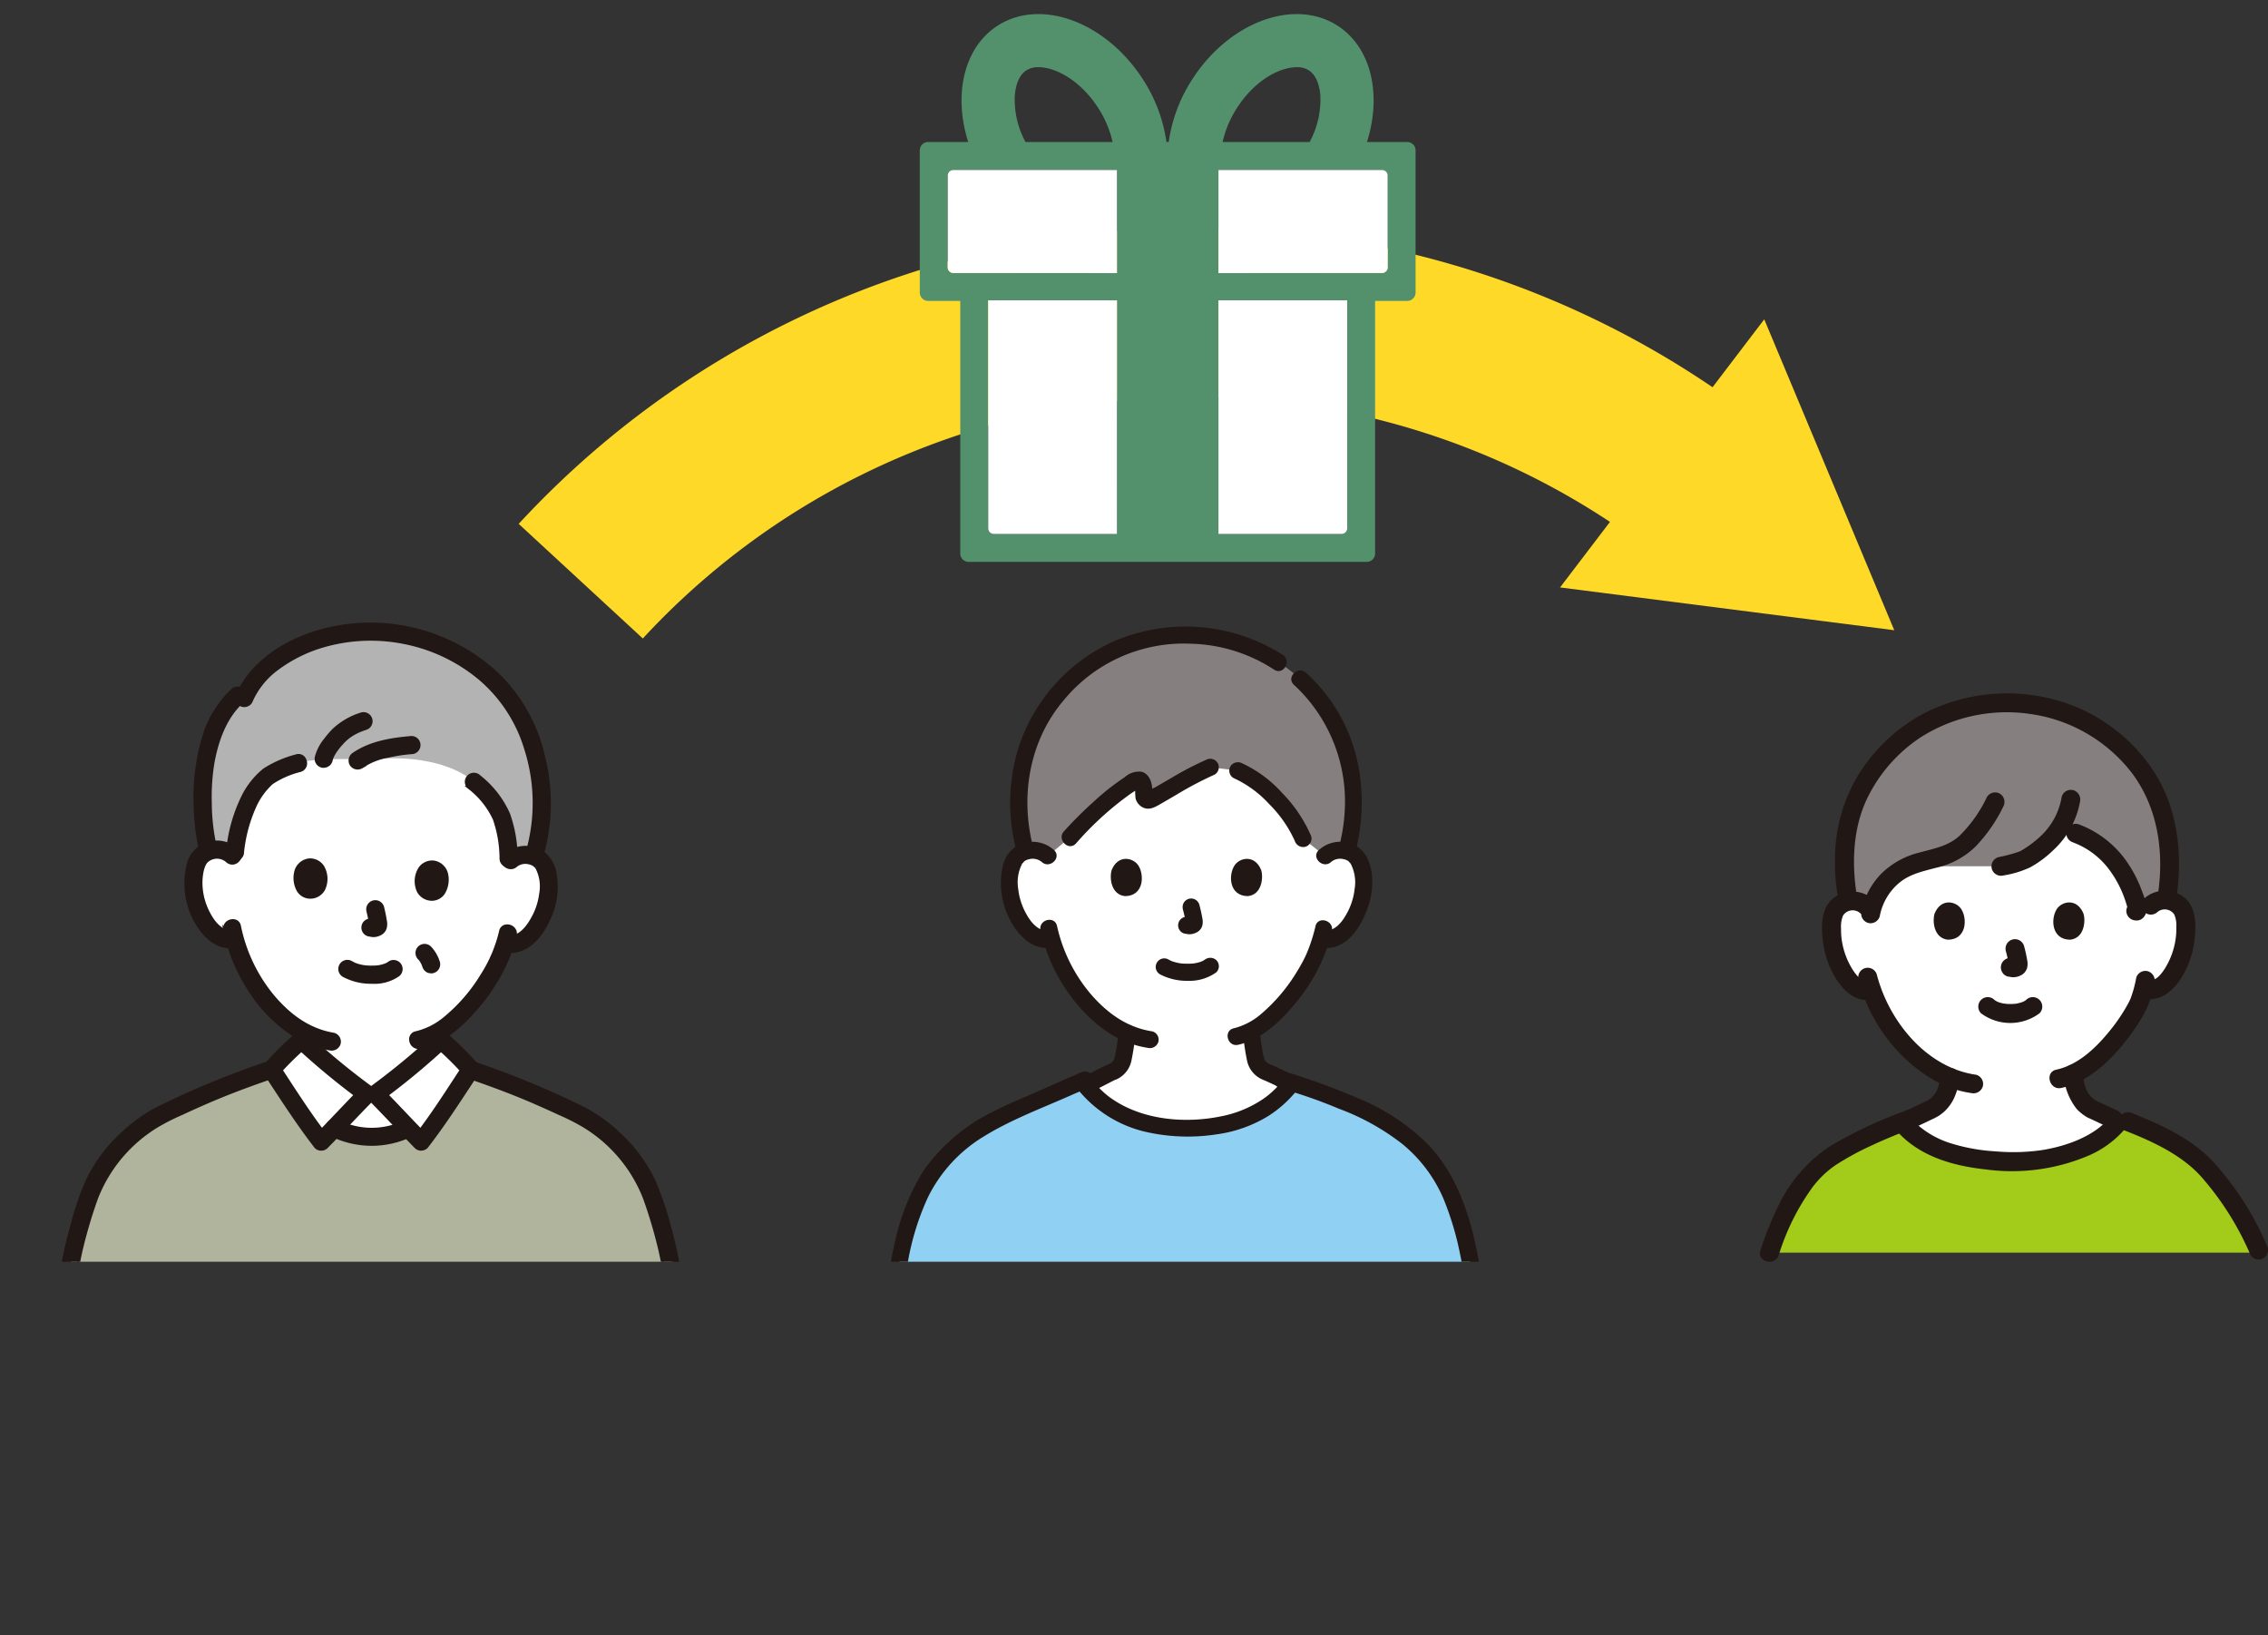 <svg id="グループ_4306" data-name="グループ 4306" xmlns="http://www.w3.org/2000/svg" xmlns:xlink="http://www.w3.org/1999/xlink" width="359.767" height="259.356" viewBox="0 0 359.767 259.356">
  <rect x="0" y="0" width="359.767" height="259.356" fill="#333333" stroke="none"/>
  <defs>
    <clipPath id="clip-path">
      <rect id="長方形_3119" data-name="長方形 3119" width="359.767" height="259.356" fill="none"/>
    </clipPath>
    <clipPath id="clip-path-2">
      <rect id="長方形_3120" data-name="長方形 3120" width="114.149" height="111.377" fill="none"/>
    </clipPath>
    <clipPath id="clip-path-3">
      <rect id="長方形_3121" data-name="長方形 3121" width="123.141" height="127.831" fill="none"/>
    </clipPath>
  </defs>
  <g id="グループ_4299" data-name="グループ 4299">
    <g id="グループ_4298" data-name="グループ 4298" clip-path="url(#clip-path)">
      <path id="パス_9351" data-name="パス 9351" d="M300.9,199.913a40.459,40.459,0,0,0-4.01,9h77.74a50.08,50.08,0,0,0-7.988-12.844c-2.805-3.32-8.362-6.279-14.089-8.378-2.08,3.331-8.211,6.3-14.441,6.673a39.788,39.788,0,0,1-10.487-.714,16.738,16.738,0,0,1-9.752-5.408c-5.227,2.055-11.62,4.98-14.077,7.827a32.526,32.526,0,0,0-2.9,3.844" transform="translate(-16.184 -10.231)" fill="#a3cb19"/>
      <path id="パス_9352" data-name="パス 9352" d="M357.94,150.8a3.394,3.394,0,0,1,2.714-.794,3.2,3.2,0,0,1,2.3,1.532,4.51,4.51,0,0,1,.475,1.821,13.565,13.565,0,0,1-1.384,7.192,8.612,8.612,0,0,1-2.229,2.927,2.632,2.632,0,0,1-2.992.471c-.242.953-.564,1.787-.706,2.193-.771,1.954-5.091,8.889-10.525,11.428.03.246.078.526.131.844.287,1.673.752,3.563,2.979,4.792.147.046,3.05,1.424,3.275,1.525l.862.386-.2.246c-2.436,3.049-8.157,5.649-13.967,6a39.824,39.824,0,0,1-10.486-.715,17.226,17.226,0,0,1-9.2-4.774l-.551-.592,1.315-.552c.241-.1,3.128-1.479,3.291-1.525a5.991,5.991,0,0,0,2.971-4.792c.025-.1.039-.195.055-.295a21.525,21.525,0,0,1-7.608-5.652,24.4,24.4,0,0,1-4.851-8.262,2.592,2.592,0,0,1-2.663-.589,8.631,8.631,0,0,1-2.23-2.926,13.568,13.568,0,0,1-1.383-7.193,4.525,4.525,0,0,1,.474-1.821,3.2,3.2,0,0,1,2.3-1.531,3.393,3.393,0,0,1,2.714.793s-4.157-18.188,21.322-18.188S357.94,150.8,357.94,150.8" transform="translate(-16.751 -7.237)" fill="#fff"/>
      <path id="パス_9353" data-name="パス 9353" d="M355.126,125.805c-2.92.414-7.8-8.219-9.009-5.633v0q-.94-.423-1.916-.767a27.018,27.018,0,0,0-8.989-1.474,25.666,25.666,0,0,0-15.227,4.687,24.472,24.472,0,0,0-10.563,19.3,38.614,38.614,0,0,0,.639,7.451.856.856,0,0,1,.167-.037,3.394,3.394,0,0,1,2.714.793l.765.689a10.336,10.336,0,0,1,5.614-6.881c.08-.037.161-.074.241-.109h14.7a18.821,18.821,0,0,0,3.871-1.128,16.027,16.027,0,0,0,5.263-4.7,13.3,13.3,0,0,1,9.084,5.25,19.241,19.241,0,0,1,3.313,6.766c1.214-.011,2.255-.029,2.255-.029a3.393,3.393,0,0,1,2.485-.82,33.312,33.312,0,0,0,.469-7.249,26.284,26.284,0,0,0-1.336-7.232l1.132.461" transform="translate(-16.867 -6.429)" fill="#85807f"/>
      <path id="パス_9354" data-name="パス 9354" d="M325.206,180.651c0,.022.078-.439.029-.251-.016.062-.025.125-.036.188s-.027.152-.042.229c-.034.182-.07.364-.111.544a8.239,8.239,0,0,1-.3,1.058c-.021.058-.15.381-.047.13s-.02.035-.046.089a5.333,5.333,0,0,1-.294.528c-.055.087-.115.171-.173.256-.15.221.192-.222.012-.019a6.445,6.445,0,0,1-.459.478c-.086.079-.176.152-.265.228-.125.106.1-.078.1-.078-.027,0-.106.076-.13.092-.1.072-.221.13-.321.207-.209.16.125-.028.136-.028a2.768,2.768,0,0,0-.732.313c-.523.24-1.043.486-1.566.731-.439.208-.877.427-1.327.619a1.5,1.5,0,0,0-.689.9,1.534,1.534,0,0,0,.151,1.158,1.515,1.515,0,0,0,.9.689,1.768,1.768,0,0,0,1.159-.151c.962-.412,1.9-.893,2.848-1.33l.269-.122c.281-.125-.371.181-.188.08a9.6,9.6,0,0,0,.88-.474,8.977,8.977,0,0,0,.83-.645,6.843,6.843,0,0,0,1.746-2.584,7.964,7.964,0,0,0,.393-1.254,7.451,7.451,0,0,0,.284-1.585,1.5,1.5,0,0,0-3.007,0Z" transform="translate(-17.383 -9.765)" fill="#211715"/>
      <path id="パス_9355" data-name="パス 9355" d="M346.214,180.068a9.762,9.762,0,0,0,2.086,5.561,7.044,7.044,0,0,0,1.315,1.1,3.591,3.591,0,0,0,.824.432c.1.034-.456-.2-.28-.118.04.019.08.036.121.054.537.243,1.07.5,1.6.748.488.229.972.464,1.463.689a1.542,1.542,0,0,0,2.057-.54,1.522,1.522,0,0,0-.539-2.057c-.934-.422-1.855-.876-2.784-1.3-.148-.069-.3-.137-.446-.2a2.777,2.777,0,0,0-.4-.167c.029.008.326.177.192.059a1.31,1.31,0,0,0-.152-.093c-.1-.062-.192-.126-.287-.188-.028-.019-.182-.134-.026-.015s-.028-.026-.059-.052a5.171,5.171,0,0,1-.479-.465,2.169,2.169,0,0,0-.191-.224s.172.251.089.113c-.032-.054-.073-.1-.108-.156a5.258,5.258,0,0,1-.305-.517c-.042-.08-.079-.163-.118-.244-.11-.221.11.3,0-.011a9.391,9.391,0,0,1-.349-1.208c-.043-.192-.079-.384-.113-.577-.026-.142-.05-.285-.073-.426-.017-.1-.089-.6-.034-.184a1.651,1.651,0,0,0-.439-1.065,1.527,1.527,0,0,0-1.065-.439c-.727.032-1.614.668-1.5,1.5Z" transform="translate(-18.872 -9.734)" fill="#211715"/>
      <path id="パス_9356" data-name="パス 9356" d="M361.8,152.775a1.816,1.816,0,0,1,2.553.291q.054.068.1.142a4.29,4.29,0,0,1,.313,1.923,11.382,11.382,0,0,1-.164,2.3,12.091,12.091,0,0,1-1.619,4.279c-.564.893-1.485,2.136-2.58,1.844a1.5,1.5,0,0,0-.8,2.9c2.457.656,4.38-.929,5.72-2.84a14.45,14.45,0,0,0,2.345-6.515c.264-2.16.265-4.9-1.484-6.475a4.936,4.936,0,0,0-6.515.027,1.514,1.514,0,0,0,0,2.126,1.536,1.536,0,0,0,2.126,0Z" transform="translate(-19.544 -8.144)" fill="#211715"/>
      <path id="パス_9357" data-name="パス 9357" d="M313.806,150.8a4.94,4.94,0,0,0-6.516-.027c-1.749,1.57-1.748,4.317-1.484,6.475a14.438,14.438,0,0,0,2.344,6.515c1.341,1.913,3.258,3.5,5.72,2.841a1.5,1.5,0,0,0-.8-2.9c-1.093.291-2.018-.951-2.58-1.844a12.076,12.076,0,0,1-1.619-4.278,11.314,11.314,0,0,1-.166-2.174,4.49,4.49,0,0,1,.317-2.046,1.818,1.818,0,0,1,2.514-.535c.048.032.1.066.141.1a1.545,1.545,0,0,0,2.126,0,1.514,1.514,0,0,0,0-2.126Z" transform="translate(-16.663 -8.153)" fill="#211715"/>
      <path id="パス_9358" data-name="パス 9358" d="M357.606,163.97a18.847,18.847,0,0,1-.945,3.417c-.082.239.179-.333.031-.075-.062.106-.107.225-.161.336-.117.237-.243.469-.373.7a28.182,28.182,0,0,1-2.469,3.676c-2.235,2.818-5.123,5.714-8.76,6.509-1.89.413-1.09,3.312.8,2.9,4.132-.9,7.532-4.072,10.086-7.282,2.211-2.779,4.158-5.8,4.688-9.381a1.553,1.553,0,0,0-1.049-1.849,1.515,1.515,0,0,0-1.85,1.05Z" transform="translate(-18.744 -8.878)" fill="#211715"/>
      <path id="パス_9359" data-name="パス 9359" d="M311.818,164.249a26.272,26.272,0,0,0,6.374,11.489c3.057,3.221,7.011,5.845,11.479,6.477a1.555,1.555,0,0,0,1.849-1.051,1.515,1.515,0,0,0-1.05-1.849c-7.889-1.113-13.849-8.5-15.752-15.863A1.5,1.5,0,0,0,311.818,164.249Z" transform="translate(-16.995 -8.852)" fill="#211715"/>
      <path id="パス_9360" data-name="パス 9360" d="M361.934,149.319c1.145-7.007.444-14.445-3.445-20.543A27.216,27.216,0,0,0,342.4,117.228a29.093,29.093,0,0,0-20.258,2.169,27.12,27.12,0,0,0-11.079,10.709A26.19,26.19,0,0,0,308,139.844a34.334,34.334,0,0,0,.443,9.479,1.515,1.515,0,0,0,1.849,1.049,1.539,1.539,0,0,0,1.05-1.849c-.8-4.941-.713-10.449,1.485-15.255a24.26,24.26,0,0,1,8.7-10.03,25.466,25.466,0,0,1,17.322-3.654,24.671,24.671,0,0,1,15.624,8.749c4.609,5.61,5.7,13.191,4.558,20.193a1.549,1.549,0,0,0,1.05,1.849,1.516,1.516,0,0,0,1.85-1.055" transform="translate(-16.782 -6.341)" fill="#211715"/>
      <path id="パス_9361" data-name="パス 9361" d="M378.951,207.68a47.525,47.525,0,0,0-8.325-13.051c-3.455-3.834-8.572-6.152-13.285-8a1.515,1.515,0,0,0-1.849,1.05,1.538,1.538,0,0,0,1.05,1.849c4.3,1.685,8.994,3.844,12.1,7.382a46.26,46.26,0,0,1,7.716,12.286,1.512,1.512,0,0,0,2.056.539A1.542,1.542,0,0,0,378.951,207.68Z" transform="translate(-19.376 -10.171)" fill="#211715"/>
      <path id="パス_9362" data-name="パス 9362" d="M298.251,209.227a36.667,36.667,0,0,1,5.325-10.732,15.512,15.512,0,0,1,3.706-3.562,43.041,43.041,0,0,1,5.544-3.034c2.186-1.029,4.421-1.942,6.677-2.8a1.547,1.547,0,0,0,1.05-1.849,1.515,1.515,0,0,0-1.85-1.05,68.646,68.646,0,0,0-12.482,5.845,23.311,23.311,0,0,0-7.977,9.251,54.789,54.789,0,0,0-2.893,7.137c-.634,1.832,2.269,2.62,2.9.8Z" transform="translate(-16.095 -10.147)" fill="#211715"/>
      <path id="パス_9363" data-name="パス 9363" d="M347.763,141.156a12.648,12.648,0,0,1,5.632,4.2,17.314,17.314,0,0,1,2.545,4.761q.174.5.323,1c.041.135.078.269.116.4.028.1.056.2.082.305q.109.494.106-.6l.539-.54-.075.05.758-.2-.1-.009a1.515,1.515,0,0,0-1.5,1.5,1.534,1.534,0,0,0,1.5,1.5c1.253.111,1.9-1.221,1.711-2.283a13.916,13.916,0,0,0-.708-2.331,20.35,20.35,0,0,0-2.318-4.55,16.115,16.115,0,0,0-7.817-6.114,1.518,1.518,0,0,0-1.849,1.049,1.535,1.535,0,0,0,1.05,1.85" transform="translate(-18.897 -7.534)" fill="#211715"/>
      <path id="パス_9364" data-name="パス 9364" d="M345.252,133.608A10.918,10.918,0,0,1,341.734,140a16.723,16.723,0,0,1-3.008,2.2c-.086.053-.313.117.056-.011-.114.04-.226.087-.34.125-.3.108-.6.2-.908.292q-1.146.339-2.318.569a1.52,1.52,0,0,0-1.05,1.849,1.535,1.535,0,0,0,1.85,1.051,15.886,15.886,0,0,0,4.23-1.281,16.688,16.688,0,0,0,3.615-2.674,13.77,13.77,0,0,0,4.292-7.721,1.552,1.552,0,0,0-1.049-1.85,1.516,1.516,0,0,0-1.849,1.05Z" transform="translate(-18.213 -7.223)" fill="#211715"/>
      <path id="パス_9365" data-name="パス 9365" d="M332.2,133.666a21.362,21.362,0,0,1-4.3,6.095c-1.773,1.672-4.1,2.071-6.371,2.694a13.041,13.041,0,0,0-6.109,3.386,11.857,11.857,0,0,0-3.118,5.935,1.543,1.543,0,0,0,1.05,1.849,1.517,1.517,0,0,0,1.849-1.05,9.08,9.08,0,0,1,3.018-5.245c1.676-1.441,3.8-1.887,5.876-2.437a13.085,13.085,0,0,0,6.3-3.374,24.873,24.873,0,0,0,4.4-6.336,1.543,1.543,0,0,0-.54-2.057,1.519,1.519,0,0,0-2.057.539Z" transform="translate(-17.022 -7.246)" fill="#211715"/>
      <path id="パス_9366" data-name="パス 9366" d="M318.52,189.89c3.616,3.808,8.765,5.226,13.831,5.775a31.127,31.127,0,0,0,15.927-2.041,15.968,15.968,0,0,0,6.024-4.247,1.548,1.548,0,0,0,0-2.126,1.516,1.516,0,0,0-2.126,0c-2.575,3.148-6.944,4.681-10.829,5.332a32.158,32.158,0,0,1-7.494.21,29.185,29.185,0,0,1-7.221-1.327,14.519,14.519,0,0,1-5.985-3.7c-1.336-1.406-3.46.723-2.126,2.126" transform="translate(-17.34 -10.184)" fill="#211715"/>
      <path id="パス_9367" data-name="パス 9367" d="M339.494,167.708c-.058.057-.286.238-.04.049s-.041.022-.114.067c-.093.057-.188.11-.285.158-.063.032-.138.058-.2.094a1.066,1.066,0,1,0,.1-.047,6.726,6.726,0,0,1-.95.26c-.079.014-.422.111-.033.012a1.8,1.8,0,0,1-.293.03c-.233.02-.465.028-.7.029q-.319,0-.637-.024a2.327,2.327,0,0,0-.353-.036c.059-.047.314.05.019,0a5.854,5.854,0,0,1-.963-.255c-.122-.044-.313-.175.062.033-.053-.029-.112-.051-.166-.078-.108-.054-.214-.112-.317-.174-.078-.048-.15-.109-.23-.155.428.251.2.162.075.039a1.5,1.5,0,0,0-2.126,2.126,7.777,7.777,0,0,0,9.271,0,1.5,1.5,0,0,0-2.126-2.126Z" transform="translate(-18.093 -9.119)" fill="#211715"/>
      <path id="パス_9368" data-name="パス 9368" d="M336.485,159.453a20.892,20.892,0,0,1,.488,2.23l-.055-.4a1.336,1.336,0,0,1,.009.307l.053-.4a.685.685,0,0,1-.034.138l.152-.359a.552.552,0,0,1-.049.09l.235-.3a.526.526,0,0,1-.073.072l.3-.235a1.581,1.581,0,0,1-.177.094l.358-.151a1.287,1.287,0,0,1-.3.086l.4-.053a1.252,1.252,0,0,1-.279,0l.4.054c-.106-.015-.209-.041-.314-.055a1.133,1.133,0,0,0-.6-.026,1.112,1.112,0,0,0-.559.178,1.5,1.5,0,0,0-.54,2.056h0a1.443,1.443,0,0,0,.9.689c.271.037.535.1.814.116a2.653,2.653,0,0,0,1.239-.3,1.862,1.862,0,0,0,1.01-1.22,2.9,2.9,0,0,0-.011-1.274c-.12-.719-.286-1.43-.472-2.135a1.546,1.546,0,0,0-.688-.9,1.5,1.5,0,0,0-2.057.539,1.582,1.582,0,0,0-.152,1.159Z" transform="translate(-18.3 -8.588)" fill="#211715"/>
      <path id="パス_9369" data-name="パス 9369" d="M324.558,153.16c-.364,1.184-.126,3.9,2.115,4.135,2.962-.017,3.12-3.308,2.123-4.855-.817-1.265-3.218-1.792-4.238.72" transform="translate(-17.685 -8.252)" fill="#211715"/>
      <path id="パス_9370" data-name="パス 9370" d="M349.278,153.16c.365,1.184.126,3.9-2.114,4.135-2.963-.017-3.121-3.308-2.124-4.856.817-1.264,3.216-1.791,4.238.721" transform="translate(-18.779 -8.252)" fill="#211715"/>
    </g>
  </g>
  <g id="グループ_4301" data-name="グループ 4301" transform="translate(128.279 88.737)">
    <g id="グループ_4300" data-name="グループ 4300" clip-path="url(#clip-path-2)">
      <path id="パス_9371" data-name="パス 9371" d="M219.411,142.477a3.434,3.434,0,0,1,2.483-.91,3.19,3.19,0,0,1,2.864,1.591c.973,1.688.932,4.8.279,6.722a10.393,10.393,0,0,1-3.047,4.943,3.79,3.79,0,0,1-2.921.842l-.282-.047a22.44,22.44,0,0,1-1,2.728c-.743,2.016-4.853,9.09-10.045,11.843a29.334,29.334,0,0,0,.379,2.97c.283,1.553.188,2.939,2.35,3.72.07.026,1.836.846,3.626,1.677-1.938,2.475-6.29,7.053-16.463,7.053-9.777,0-14.177-4.232-16.228-6.76,1.877-.916,3.813-1.942,3.889-1.969,2.161-.782,2.068-2.167,2.349-3.72.155-.9.277-1.729.351-2.6a19.354,19.354,0,0,1-7-5.591,26.137,26.137,0,0,1-4.957-9.355,3.718,3.718,0,0,1-3.16-.79,10.387,10.387,0,0,1-3.047-4.942c-.653-1.925-.694-5.036.279-6.723a3.189,3.189,0,0,1,2.865-1.591,3.439,3.439,0,0,1,2.483.91s-5.146-19.337,21.812-19.337,22.147,19.336,22.147,19.336" transform="translate(-137.511 -95.45)" fill="#fff"/>
      <path id="パス_9372" data-name="パス 9372" d="M183.839,133.845a65.77,65.77,0,0,0-4.79,4.775l-3.513,2.95a3.434,3.434,0,0,0-2.483-.91,4.079,4.079,0,0,0-1.072.169,28.987,28.987,0,0,1-1.077-8.69,26.333,26.333,0,0,1,10.873-20.6,25.78,25.78,0,0,1,15.675-5.005,26.115,26.115,0,0,1,16.27,5.435A25.762,25.762,0,0,1,224,132.14a28,28,0,0,1-1.049,8.661,4.251,4.251,0,0,0-.975-.143,3.435,3.435,0,0,0-2.483.91l-3.487-2.766a23.5,23.5,0,0,0-6.32-8.243,14.1,14.1,0,0,0-4.022-2.53l-4.367-.536c-2.945,1.241-7.1,3.847-9.43,5.142a.8.8,0,0,1-1.136-.857,4.226,4.226,0,0,0-.1-1.533c-.156-.634-.647-.906-1.03-.7a31.617,31.617,0,0,0-5.765,4.3" transform="translate(-137.595 -94.544)" fill="#85807f"/>
      <path id="パス_9373" data-name="パス 9373" d="M176.33,142.507a5.094,5.094,0,0,0-5.533-.829,4.845,4.845,0,0,0-2.544,3.272,12.436,12.436,0,0,0,1.813,9.816c1.26,1.874,3.238,3.555,5.648,3.244a1.4,1.4,0,0,0,1.354-1.355,1.361,1.361,0,0,0-1.354-1.354c-1.8.234-3-1.251-3.787-2.693a10.316,10.316,0,0,1-1.258-3.927,6.381,6.381,0,0,1,.685-4.1c-.183.264.339-.321.242-.249a2.031,2.031,0,0,1,.78-.355,2.257,2.257,0,0,1,2.039.445c1.3,1.157,3.217-.752,1.916-1.915Z" transform="translate(-137.432 -96.434)" fill="#211715"/>
      <path id="パス_9374" data-name="パス 9374" d="M223.157,144.419a2.242,2.242,0,0,1,1.939-.467,2.064,2.064,0,0,1,.881.376c-.1-.079.422.508.242.249a6.39,6.39,0,0,1,.684,4.1,10.305,10.305,0,0,1-1.258,3.927c-.781,1.442-1.984,2.926-3.786,2.693a1.361,1.361,0,0,0-1.355,1.354,1.388,1.388,0,0,0,1.355,1.354c3.941.512,6.344-3.766,7.328-6.947.876-2.833.873-7.288-1.907-9.111a5.069,5.069,0,0,0-6.038.557c-1.3,1.163.617,3.074,1.916,1.916Z" transform="translate(-140.299 -96.434)" fill="#211715"/>
      <path id="パス_9375" data-name="パス 9375" d="M219.894,155.348a26.793,26.793,0,0,1-1.494,4.531c.163-.4-.063.133-.122.256q-.159.333-.332.661-.41.78-.872,1.532a27.5,27.5,0,0,1-5.826,6.934,10.613,10.613,0,0,1-4.319,2.249c-1.7.4-.979,3.007.72,2.611,3.39-.79,6.214-3.255,8.425-5.834a30.006,30.006,0,0,0,4.657-7.035c.063-.14.124-.282.183-.425,0-.012.2-.489.113-.282s.027-.057.048-.1c.067-.151.13-.305.194-.458.087-.211.169-.422.251-.635a21.957,21.957,0,0,0,.982-3.284c.351-1.7-2.258-2.426-2.612-.72Z" transform="translate(-139.506 -97.152)" fill="#211715"/>
      <path id="パス_9376" data-name="パス 9376" d="M174.572,155.986A27.856,27.856,0,0,0,180.632,168c2.862,3.317,6.55,5.948,10.961,6.606a1.4,1.4,0,0,0,1.666-.946,1.364,1.364,0,0,0-.945-1.666c-4.007-.6-7.167-2.9-9.766-5.909a25,25,0,0,1-5.361-10.816c-.386-1.7-3-.98-2.611.72Z" transform="translate(-137.793 -97.148)" fill="#211715"/>
      <path id="パス_9377" data-name="パス 9377" d="M212.72,109.6a28.707,28.707,0,0,0-27.08-2.025,27.945,27.945,0,0,0-14.811,16.649,29.662,29.662,0,0,0-.339,16.5A1.355,1.355,0,0,0,173.1,140c-2.038-7.971-.6-16.665,4.752-23.061a24.655,24.655,0,0,1,20.158-9.116,25.263,25.263,0,0,1,13.341,4.119c1.467.951,2.826-1.392,1.367-2.338Z" transform="translate(-137.518 -94.466)" fill="#211715"/>
      <path id="パス_9378" data-name="パス 9378" d="M226.846,141.12a31.071,31.071,0,0,0,.408-13.646,26.633,26.633,0,0,0-4.531-10.453,27.665,27.665,0,0,0-3.739-4.184c-1.288-1.171-3.208.739-1.915,1.915a25.185,25.185,0,0,1,8.094,18.463,28.219,28.219,0,0,1-.932,7.185c-.413,1.693,2.2,2.416,2.612.72Z" transform="translate(-140.089 -94.868)" fill="#211715"/>
      <path id="パス_9379" data-name="パス 9379" d="M194.57,163.289A9.2,9.2,0,0,0,199,164.32a7.263,7.263,0,0,0,4.518-1.355,1.352,1.352,0,0,0,0-1.915,1.4,1.4,0,0,0-1.915,0c.458-.357-.081.033-.231.112-.119.062-.44.151-.043.033-.124.037-.244.095-.368.134a7.216,7.216,0,0,1-1.03.234c.195-.032.109-.014-.036,0q-.152.016-.3.026-.365.023-.734.02-.328,0-.655-.024c-.1-.007-.2-.014-.3-.025-.057-.006-.425-.074-.082-.008a9.583,9.583,0,0,1-.96-.214c-.135-.04-.266-.088-.4-.133-.323-.113.254.125-.038-.013q-.248-.116-.489-.244a1.354,1.354,0,1,0-1.367,2.338Z" transform="translate(-138.849 -97.495)" fill="#211715"/>
      <path id="パス_9380" data-name="パス 9380" d="M198.411,152.446a20.391,20.391,0,0,1,.477,2.179l-.048-.36a1.341,1.341,0,0,1,.008.3l.049-.36a.743.743,0,0,1-.034.135l.137-.323a.594.594,0,0,1-.047.087l.212-.274a.5.5,0,0,1-.072.07l.274-.212a1.321,1.321,0,0,1-.169.091l.323-.135a1.253,1.253,0,0,1-.291.084l.36-.048a1.2,1.2,0,0,1-.273,0l.359.048c-.1-.014-.2-.04-.306-.053a1.027,1.027,0,0,0-.54-.025,1,1,0,0,0-.5.161,1.355,1.355,0,0,0-.486,1.853,1.3,1.3,0,0,0,.809.62c.256.035.5.1.764.113a2.476,2.476,0,0,0,1.148-.282,1.711,1.711,0,0,0,.935-1.123,2.722,2.722,0,0,0-.01-1.185c-.119-.7-.283-1.4-.461-2.088a1.4,1.4,0,0,0-.621-.809,1.354,1.354,0,0,0-1.989,1.529Z" transform="translate(-139.054 -96.953)" fill="#211715"/>
      <path id="パス_9381" data-name="パス 9381" d="M186.5,145.848c-.364,1.185-.127,3.9,2.114,4.135,2.961-.017,3.119-3.306,2.122-4.852-.816-1.268-3.217-1.794-4.236.718" transform="translate(-138.438 -96.59)" fill="#211715"/>
      <path id="パス_9382" data-name="パス 9382" d="M211.316,145.848c.364,1.185.127,3.9-2.114,4.135-2.961-.017-3.119-3.306-2.123-4.852.817-1.268,3.217-1.794,4.237.718" transform="translate(-139.537 -96.59)" fill="#211715"/>
      <path id="パス_9383" data-name="パス 9383" d="M206.911,130.369a17.558,17.558,0,0,1,5.631,4.1,19.759,19.759,0,0,1,4.087,5.862,1.4,1.4,0,0,0,1.666.945,1.363,1.363,0,0,0,.945-1.666,22.452,22.452,0,0,0-4.655-6.917,19.66,19.66,0,0,0-6.308-4.662,1.4,1.4,0,0,0-1.853.486,1.365,1.365,0,0,0,.486,1.853Z" transform="translate(-139.522 -95.707)" fill="#211715"/>
      <path id="パス_9384" data-name="パス 9384" d="M180.4,140.71a49.533,49.533,0,0,1,8.628-7.857c.35-.238.706-.469,1.072-.685a2.384,2.384,0,0,0,.293-.169c.176-.141.144.026.008-.056a3.906,3.906,0,0,1-.691-.246,2.568,2.568,0,0,0,.074.358,11.852,11.852,0,0,0,.057,1.51,2.231,2.231,0,0,0,1.08,1.4c1.049.561,1.975.01,2.886-.513.833-.478,1.66-.966,2.491-1.449a56.314,56.314,0,0,1,6.081-3.205,1.362,1.362,0,0,0,.486-1.853,1.388,1.388,0,0,0-1.852-.486,51.656,51.656,0,0,0-5.423,2.825c-.868.5-1.73,1.006-2.6,1.51a5.614,5.614,0,0,0-1.072.616c-.021.022-.207.092-.208.117,0,0,.677.243.69.245.137.022-.008.415.095-.049a1.741,1.741,0,0,0,.01-.4c-.026-1.176-.409-2.6-1.683-2.977a3.382,3.382,0,0,0-2.7.858,38.955,38.955,0,0,0-4.846,3.814,64.235,64.235,0,0,0-4.8,4.778c-1.164,1.292.745,3.217,1.916,1.915Z" transform="translate(-137.989 -95.676)" fill="#211715"/>
      <path id="パス_9385" data-name="パス 9385" d="M181.276,183.317c1.234-.569,2.449-1.181,3.658-1.8l1.229-.633c.1-.05.195-.1.289-.148.067-.039.195-.121-.122.056.223-.123.478-.192.708-.305a4.186,4.186,0,0,0,2.213-2.92,35.8,35.8,0,0,0,.633-4.345,1.359,1.359,0,0,0-1.354-1.354,1.391,1.391,0,0,0-1.355,1.354,29.85,29.85,0,0,1-.535,3.626c-.047.217-.118.422-.183.633.1-.319.028-.073-.02.015s-.293.377-.057.12c-.068.075-.142.146-.209.221-.113.1-.1.095.024,0-.062.045-.127.09-.193.13a5.022,5.022,0,0,1-.855.408c-1.765.828-3.465,1.793-5.237,2.61a1.365,1.365,0,0,0-.486,1.853,1.385,1.385,0,0,0,1.852.486Z" transform="translate(-138.05 -98.106)" fill="#211715"/>
      <path id="パス_9386" data-name="パス 9386" d="M218.584,180.814l-3.423-1.58c-.725-.339-1.444-.705-2.189-1-.4-.159.061.041-.139-.056a3.866,3.866,0,0,1-.385-.209q-.1-.06-.19-.128c.129.1.138.1.026.01-.066-.072-.14-.146-.209-.216.242.243-.006-.019-.056-.11s-.1-.338-.09-.169c.045.106.046.1,0-.008-.02-.057-.038-.116-.057-.175-.034-.119-.063-.24-.088-.361a30.56,30.56,0,0,1-.529-3.6,1.385,1.385,0,0,0-1.355-1.355,1.37,1.37,0,0,0-1.354,1.355,37.1,37.1,0,0,0,.626,4.316,4.188,4.188,0,0,0,2.23,2.954c.226.113.464.209.7.3.464.182-.354-.169-.126-.056.095.045.19.087.283.13q.658.3,1.316.609,1.817.842,3.634,1.681a1.385,1.385,0,0,0,1.852-.486,1.37,1.37,0,0,0-.485-1.852Z" transform="translate(-139.648 -98.105)" fill="#211715"/>
      <path id="パス_9387" data-name="パス 9387" d="M152.839,202.012a63.269,63.269,0,0,0-2.007,7.226c-1.4,6.079-3.569,49.864-3.569,58.7H246.95c-.4-6.238-.892-13.8-.892-13.8-.627-7.29-3.707-39.593-5.111-45.672-1.749-7.568-3.7-14.559-12.113-19.975a38.8,38.8,0,0,0-6.234-3.31c-2.032-.858-6.54-2.6-9.619-3.558-1.9,2.45-6.222,7.17-16.554,7.17-10.674,0-14.939-5.041-16.739-7.411-3.272,1.411-7.258,3.2-9.555,4.17a50.89,50.89,0,0,0-7.188,3.719,23.929,23.929,0,0,0-10.106,12.748" transform="translate(-136.307 -98.624)" fill="#90d0f3"/>
      <path id="パス_9388" data-name="パス 9388" d="M214.7,182.393a78.262,78.262,0,0,1,9.367,3.265,37.466,37.466,0,0,1,10.1,5.635,22.892,22.892,0,0,1,6.4,8.489,47.226,47.226,0,0,1,2.74,9.17c.352,1.622.57,3.278.8,4.922.017.118.032.237.049.355.032.237-.02-.148.025.188.038.295.077.591.116.886q.118.906.23,1.813.245,1.984.475,3.971c.7,6.02,1.321,12.049,1.918,18.081.46,4.635.91,9.271,1.32,13.91q.043.482.084.964a1.391,1.391,0,0,0,1.355,1.355,1.365,1.365,0,0,0,1.354-1.355c-.374-4.352-.8-8.7-1.224-13.047-.6-6.118-1.228-12.234-1.921-18.342-.521-4.593-.975-9.234-1.836-13.779-1.216-6.426-3.386-12.973-8.048-17.737a34,34,0,0,0-10.98-7.173c-3.109-1.328-6.29-2.531-9.507-3.567-.694-.226-1.391-.436-2.1-.616a1.356,1.356,0,0,0-.72,2.612Z" transform="translate(-139.93 -98.534)" fill="#211715"/>
      <path id="パス_9389" data-name="パス 9389" d="M179.386,179.918c-2.35,1.007-4.684,2.045-7.027,3.073-2.155.945-4.336,1.833-6.436,2.9a29.349,29.349,0,0,0-11.363,9.406,35.261,35.261,0,0,0-4.67,11.63,45.136,45.136,0,0,0-1.013,5.822c-.633,5.706-.983,11.448-1.343,17.179q-.668,10.645-1.145,21.3c-.236,5.192-.485,10.39-.552,15.587q-.007.515-.008,1.029a1.355,1.355,0,0,0,2.709,0c0-4.669.241-9.343.443-14.006q.451-10.438,1.072-20.87c.362-6.06.738-12.125,1.318-18.17.1-1.024.2-2.047.329-3.069.023-.191.049-.382.073-.573,0-.015-.047.327,0,0l.043-.3c.046-.313.1-.625.155-.936a41.447,41.447,0,0,1,3.168-10.213,23.339,23.339,0,0,1,8.98-9.728c4.153-2.546,8.776-4.294,13.224-6.246q1.7-.746,3.407-1.48a1.363,1.363,0,0,0,.486-1.853,1.39,1.39,0,0,0-1.853-.486Z" transform="translate(-136.229 -98.535)" fill="#211715"/>
      <path id="パス_9390" data-name="パス 9390" d="M180.315,181.983a19.512,19.512,0,0,0,10.96,7.279,29.959,29.959,0,0,0,11.528.462,21.075,21.075,0,0,0,8.224-2.923,18.5,18.5,0,0,0,4.7-4.3,1.4,1.4,0,0,0,0-1.915,1.364,1.364,0,0,0-1.916,0,19.627,19.627,0,0,1-1.448,1.673q-.434.442-.9.855a11.584,11.584,0,0,1-1.011.812,17.839,17.839,0,0,1-6.936,2.938c-5.7,1.177-12.4.6-17.262-2.742a9.742,9.742,0,0,1-1.145-.88q-.555-.478-1.067-1.005-.444-.457-.855-.945c-.13-.152-.254-.309-.381-.464-.05-.062-.1-.126-.147-.188.266.338.041.054-.015-.02a1.4,1.4,0,0,0-1.853-.486,1.365,1.365,0,0,0-.486,1.853Z" transform="translate(-138.098 -98.547)" fill="#211715"/>
    </g>
  </g>
  <g id="グループ_4303" data-name="グループ 4303" transform="translate(0 72.283)">
    <g id="グループ_4302" data-name="グループ 4302" clip-path="url(#clip-path-3)">
      <path id="パス_9391" data-name="パス 9391" d="M58.679,186.218c1.081-1.131,2.036-2.127,2.589-2.687h1.349c.985,1,3.24,3.374,5.215,5.432l-.294.14a13,13,0,0,1-5.422,1.218,14.155,14.155,0,0,1-6.009-1.414c.848-.884,1.746-1.826,2.572-2.689" transform="translate(-3.058 -82.287)" fill="#fff"/>
      <path id="パス_9392" data-name="パス 9392" d="M82.742,143.256a3.455,3.455,0,0,1,2.507-.87,3.2,3.2,0,0,1,2.846,1.647c.947,1.708.853,4.828.165,6.747a10.415,10.415,0,0,1-3.142,4.907,3.8,3.8,0,0,1-2.944.8l-.281-.051a22.2,22.2,0,0,1-1.054,2.719c-.722,1.861-4.412,8.022-9.129,11.046v1.549a107.184,107.184,0,0,1-10.384,8.577H59.978a107.287,107.287,0,0,1-10.383-8.577V170.3a20.611,20.611,0,0,1-5.779-5.143A26.2,26.2,0,0,1,39,155.694a3.732,3.732,0,0,1-3.157-.849,10.414,10.414,0,0,1-2.973-5.011c-.623-1.942-.611-5.061.394-6.738a3.205,3.205,0,0,1,2.9-1.548,3.451,3.451,0,0,1,2.476.955s-5.251-17.838,21.978-17.838,22.12,18.591,22.12,18.591" transform="translate(-1.769 -79.078)" fill="#fff"/>
      <path id="パス_9393" data-name="パス 9393" d="M16.032,196.12a15.3,15.3,0,0,0-1.06,2.121,71.7,71.7,0,0,0-3.561,12.7c-1.789,11.057-3.49,26.006-5.169,41.63H112.134l-5.458-45.314-4.759-9.826a18.6,18.6,0,0,0-4.241-6.21,24.3,24.3,0,0,0-6.16-4.931c-5.2-2.891-11.127-4.223-16.543-6.087l-10.155,8.693A12.981,12.981,0,0,1,59.4,190.11a14.137,14.137,0,0,1-6.008-1.413l-10.668-9.031a139.915,139.915,0,0,0-16.858,6.991,27.99,27.99,0,0,0-6.226,4.718,28.161,28.161,0,0,0-3.605,4.746" transform="translate(-0.34 -82.076)" fill="#b1b49c"/>
      <path id="パス_9394" data-name="パス 9394" d="M7.384,252.5c1.34-12.464,2.669-24.942,4.512-37.346.383-2.575.767-5.145,1.383-7.677a75.188,75.188,0,0,1,2.319-7.73,23.179,23.179,0,0,1,9.653-11.451,34.619,34.619,0,0,1,3.882-1.959q2.3-1.072,4.639-2.073c3.019-1.286,6.1-2.428,9.2-3.5,1.465-.5.837-2.847-.644-2.337a139.056,139.056,0,0,0-17.147,7.113,25.157,25.157,0,0,0-5.856,4.287,24.465,24.465,0,0,0-5.143,6.987,46.83,46.83,0,0,0-2.524,7.318,67.369,67.369,0,0,0-1.74,8.038c-.9,5.8-1.66,11.63-2.37,17.46-.928,7.615-1.765,15.244-2.585,22.868a1.219,1.219,0,0,0,1.211,1.212A1.24,1.24,0,0,0,7.384,252.5" transform="translate(-0.27 -82.005)" fill="#211715"/>
      <path id="パス_9395" data-name="パス 9395" d="M6.164,253.922a1.454,1.454,0,0,1-1.445-1.439c.913-8.513,1.7-15.651,2.587-22.9.586-4.809,1.385-11.141,2.37-17.468a68.018,68.018,0,0,1,1.746-8.064,47.126,47.126,0,0,1,2.535-7.348,24.637,24.637,0,0,1,5.2-7.061,25.355,25.355,0,0,1,5.907-4.323,139.613,139.613,0,0,1,17.18-7.127,1.281,1.281,0,0,1,1.689.841,1.476,1.476,0,0,1-.9,1.93c-3.461,1.19-6.465,2.333-9.184,3.49-1.547.662-3.106,1.359-4.632,2.071a34.42,34.42,0,0,0-3.862,1.949A23.014,23.014,0,0,0,15.8,199.806a75.3,75.3,0,0,0-2.313,7.707c-.618,2.538-1.005,5.14-1.379,7.657-1.8,12.129-3.134,24.528-4.423,36.519L7.6,252.5a1.467,1.467,0,0,1-1.436,1.425m36.554-75.354a1.018,1.018,0,0,0-.329.059,139.277,139.277,0,0,0-17.119,7.1,24.9,24.9,0,0,0-5.8,4.244,24.138,24.138,0,0,0-5.1,6.925,46.61,46.61,0,0,0-2.508,7.274,67.491,67.491,0,0,0-1.736,8.016c-.985,6.322-1.783,12.648-2.368,17.454-.883,7.243-1.673,14.379-2.584,22.865a.991.991,0,0,0,.985.959,1.008,1.008,0,0,0,.981-.989v-.019l.089-.818c1.289-12,2.622-24.4,4.425-36.537.375-2.527.764-5.14,1.386-7.7a75.578,75.578,0,0,1,2.327-7.754,23.479,23.479,0,0,1,9.747-11.567,35.026,35.026,0,0,1,3.913-1.975c1.525-.711,3.088-1.41,4.64-2.074,2.729-1.161,5.743-2.307,9.215-3.5a1.016,1.016,0,0,0,.613-1.347.842.842,0,0,0-.78-.616" transform="translate(-0.257 -81.992)" fill="#211715"/>
      <path id="パス_9396" data-name="パス 9396" d="M60.693,183.036a107.282,107.282,0,0,1-10.383-8.577,46.237,46.237,0,0,0-4.736,4.674c2.389,3.632,4.965,7.719,7.862,11.449,2.125-2.167,5.9-6.17,7.258-7.545" transform="translate(-2.484 -81.793)" fill="#fff"/>
      <path id="パス_9397" data-name="パス 9397" d="M62.991,183.036a107.281,107.281,0,0,0,10.383-8.577,46.151,46.151,0,0,1,4.737,4.674c-2.39,3.632-4.966,7.719-7.863,11.449-2.125-2.167-5.9-6.17-7.258-7.545" transform="translate(-3.434 -81.793)" fill="#fff"/>
      <path id="パス_9398" data-name="パス 9398" d="M61.236,181.921A110.843,110.843,0,0,1,51.1,173.532a1.239,1.239,0,0,0-1.713,0,48.791,48.791,0,0,0-4.737,4.674,1.25,1.25,0,0,0-.189,1.468c2.6,3.957,5.15,7.946,8.052,11.694a1.221,1.221,0,0,0,1.713,0c2.441-2.493,4.807-5.061,7.259-7.544,1.1-1.111-.616-2.828-1.717-1.714-2.451,2.484-4.816,5.049-7.258,7.545h1.714c-2.773-3.582-5.188-7.422-7.675-11.2l-.189,1.468a48.555,48.555,0,0,1,4.736-4.673H49.384a116.114,116.114,0,0,0,10.628,8.767,1.219,1.219,0,0,0,1.658-.435,1.241,1.241,0,0,0-.435-1.657" transform="translate(-2.415 -81.723)" fill="#211715"/>
      <path id="パス_9399" data-name="パス 9399" d="M53.353,191.932a1.446,1.446,0,0,1-1.017-.414c-2.566-3.311-4.877-6.84-7.111-10.252l-.97-1.48a1.473,1.473,0,0,1,.215-1.752,48.9,48.9,0,0,1,4.753-4.688,1.46,1.46,0,0,1,2.021.008,110.812,110.812,0,0,0,10.108,8.364,1.469,1.469,0,0,1,.681,1.076,1.335,1.335,0,0,1-.4,1.177c-1.3,1.32-2.6,2.686-3.861,4.008-1.126,1.184-2.253,2.368-3.4,3.536a1.449,1.449,0,0,1-1.02.417M50.227,173.4a1.006,1.006,0,0,0-.7.281,48.846,48.846,0,0,0-4.724,4.66,1.018,1.018,0,0,0-.16,1.206l.962,1.465c2.229,3.4,4.535,6.926,7.07,10.2a.993.993,0,0,0,1.372-.023c1.139-1.164,2.264-2.347,3.39-3.529,1.026-1.078,2.08-2.185,3.141-3.274a1.425,1.425,0,0,1-.695-.192q-.545-.4-1.085-.8c-.928.959-1.852,1.929-2.752,2.874q-1.143,1.2-2.293,2.4c.21.278.421.556.634.83l.286.369H51.951l.38-.389q.414-.423.825-.848c-1.958-2.633-3.767-5.405-5.524-8.1q-.325-.5-.651-1c-.156.172-.312.345-.466.519l-.493.558.363-2.819.339.515c.1.162.212.323.318.485.9-.968,1.847-1.9,2.825-2.795q-.328-.3-.652-.6l-.425-.4H51.7l-.467.4q-.343.3-.682.6c2.622,2.38,5.372,4.655,8.2,6.787q.418-.43.837-.855a1.38,1.38,0,0,1,.737-.406,111.553,111.553,0,0,1-9.4-7.844,1.013,1.013,0,0,0-.7-.284m2.81,16.01h.707q-.156-.2-.31-.409l-.4.409M47.3,179.191l.714,1.095c1.74,2.665,3.531,5.409,5.463,8.014q1.125-1.167,2.239-2.343c.888-.933,1.8-1.889,2.714-2.836-2.846-2.144-5.6-4.425-8.224-6.809q-1.512,1.377-2.906,2.879m11.82,3.877q.506.377,1.014.748a.97.97,0,0,0,1.448-.928,1.069,1.069,0,0,0-.316-.611.907.907,0,0,0-1.351-.018q-.4.4-.794.809M46.682,179.08l-.017.127.059-.063-.042-.063m3.273-3.618.253.233.262-.233Z" transform="translate(-2.402 -81.71)" fill="#211715"/>
      <path id="パス_9400" data-name="パス 9400" d="M63.534,184.013a116.228,116.228,0,0,0,10.627-8.767H72.448a48.771,48.771,0,0,1,4.736,4.673l-.19-1.468c-2.485,3.781-4.9,7.623-7.674,11.2h1.713c-2.441-2.494-4.807-5.061-7.257-7.545-1.1-1.11-2.81.6-1.715,1.714,2.452,2.483,4.817,5.049,7.259,7.544a1.216,1.216,0,0,0,1.713,0c2.9-3.748,5.45-7.737,8.052-11.694a1.24,1.24,0,0,0-.189-1.468,48.683,48.683,0,0,0-4.737-4.674,1.237,1.237,0,0,0-1.713,0,110.845,110.845,0,0,1-10.138,8.388,1.252,1.252,0,0,0-.435,1.657,1.221,1.221,0,0,0,1.661.435" transform="translate(-3.364 -81.723)" fill="#211715"/>
      <path id="パス_9401" data-name="パス 9401" d="M70.156,191.932a1.429,1.429,0,0,1-1.01-.414c-1.136-1.162-2.253-2.335-3.37-3.509-1.267-1.331-2.577-2.709-3.89-4.038a1.331,1.331,0,0,1-.375-1.3,1.473,1.473,0,0,1,.663-.957,111.349,111.349,0,0,0,10.1-8.362,1.461,1.461,0,0,1,2.027,0,48.934,48.934,0,0,1,4.749,4.687,1.472,1.472,0,0,1,.217,1.732l-1,1.519c-2.229,3.4-4.535,6.922-7.073,10.2a1.482,1.482,0,0,1-1.047.437m-7.217-7.541c1.07,1.1,2.134,2.215,3.168,3.3,1.116,1.172,2.231,2.345,3.364,3.5a.99.99,0,0,0,1.389,0c2.508-3.243,4.809-6.756,7.033-10.151l.988-1.506a1.012,1.012,0,0,0-.163-1.184A48.786,48.786,0,0,0,74,173.693a1.009,1.009,0,0,0-1.406-.008,111.6,111.6,0,0,1-9.4,7.848,1.376,1.376,0,0,1,.737.4q.42.425.839.857c2.831-2.131,5.581-4.406,8.2-6.787-.226-.2-.455-.4-.684-.6l-.467-.4H74.73l-.425.4q-.326.3-.654.6,1.466,1.339,2.822,2.792l.318-.484.339-.515.364,2.819L77,180.058q-.231-.261-.466-.52l-.647.992c-1.759,2.695-3.568,5.47-5.528,8.1q.411.425.825.848l.38.389H68.841l.286-.369q.319-.411.633-.83-1.159-1.2-2.308-2.415c-.9-.941-1.811-1.9-2.734-2.856q-.53.4-1.063.785l-.021.013a1.429,1.429,0,0,1-.695.193m6.833,5.022h.706l-.4-.409c-.1.137-.206.273-.309.409m-4.687-6.289c.911.94,1.815,1.89,2.7,2.817q1.125,1.183,2.254,2.36c1.934-2.606,3.726-5.353,5.467-8.022l.71-1.088c-.925-1-1.9-1.959-2.9-2.877-2.63,2.389-5.386,4.672-8.226,6.81m-2.907.49a1,1,0,0,0,1.218.194q.5-.366,1-.738c-.265-.271-.53-.543-.8-.811a.907.907,0,0,0-1.349.019,1.106,1.106,0,0,0-.295.506,1,1,0,0,0,.106.673.87.87,0,0,0,.1.143l.013.015m14.615-4.471.057.064-.015-.128-.042.063m-3.748-3.681c.088.077.177.156.264.234l.256-.234Z" transform="translate(-3.351 -81.71)" fill="#211715"/>
      <path id="パス_9402" data-name="パス 9402" d="M55.424,190.2a14.576,14.576,0,0,0,12.656.194,1.222,1.222,0,0,0,.435-1.657,1.24,1.24,0,0,0-1.658-.435,11.97,11.97,0,0,1-10.208-.194,1.242,1.242,0,0,0-1.658.435,1.223,1.223,0,0,0,.435,1.657Z" transform="translate(-2.989 -82.528)" fill="#211715"/>
      <path id="パス_9403" data-name="パス 9403" d="M61.93,191.963a14.763,14.763,0,0,1-6.621-1.575l-.015-.009a1.441,1.441,0,0,1,1.452-2.489,11.7,11.7,0,0,0,10,.185,1.44,1.44,0,0,1,1.433,2.5,14.843,14.843,0,0,1-6.253,1.39m-6.4-1.978a14.267,14.267,0,0,0,12.445.184.992.992,0,0,0,.332-1.336,1.006,1.006,0,0,0-1.348-.349,12.168,12.168,0,0,1-10.421-.188,1.014,1.014,0,0,0-1.362.35,1,1,0,0,0,.355,1.339" transform="translate(-2.976 -82.515)" fill="#211715"/>
      <path id="パス_9404" data-name="パス 9404" d="M115.918,253.706a1.22,1.22,0,0,0,1.212-1.212c-.821-7.623-1.657-15.252-2.585-22.867-.711-5.831-1.466-11.658-2.371-17.461a67.262,67.262,0,0,0-1.74-8.038,46.766,46.766,0,0,0-2.524-7.318,24.473,24.473,0,0,0-5.143-6.987,25.106,25.106,0,0,0-5.856-4.286,138.707,138.707,0,0,0-17.147-7.113c-1.48-.51-2.108,1.832-.644,2.337,3.1,1.067,6.18,2.211,9.2,3.5q2.337,1,4.639,2.074a34.37,34.37,0,0,1,3.882,1.958,23.177,23.177,0,0,1,9.653,11.452,74.811,74.811,0,0,1,2.319,7.73c.616,2.532,1,5.1,1.383,7.677,1.843,12.4,3.172,24.881,4.512,37.345a1.24,1.24,0,0,0,1.212,1.212" transform="translate(-4.268 -82.005)" fill="#211715"/>
      <path id="パス_9405" data-name="パス 9405" d="M115.9,253.922h0a1.465,1.465,0,0,1-1.435-1.435l-.093-.852c-1.287-11.974-2.618-24.355-4.417-36.466-.373-2.517-.76-5.12-1.379-7.657a75.384,75.384,0,0,0-2.313-7.708A23.019,23.019,0,0,0,96.7,188.471a34.344,34.344,0,0,0-3.849-1.942c-1.534-.715-3.093-1.412-4.64-2.073-2.718-1.157-5.722-2.3-9.183-3.491a1.475,1.475,0,0,1-.9-1.929,1.279,1.279,0,0,1,1.69-.841A139.627,139.627,0,0,1,97,185.319a25.336,25.336,0,0,1,5.914,4.328,24.61,24.61,0,0,1,5.19,7.05,47.241,47.241,0,0,1,2.541,7.362,68.082,68.082,0,0,1,1.744,8.06c.985,6.326,1.784,12.658,2.37,17.467.884,7.246,1.674,14.384,2.586,22.871a1.457,1.457,0,0,1-1.437,1.465ZM79.347,178.569a.841.841,0,0,0-.78.616,1.016,1.016,0,0,0,.614,1.347c3.471,1.2,6.485,2.34,9.214,3.5,1.552.665,3.114,1.363,4.646,2.077a34.793,34.793,0,0,1,3.9,1.969,23.481,23.481,0,0,1,9.754,11.57,75.6,75.6,0,0,1,2.327,7.755c.622,2.557,1.011,5.17,1.386,7.7,1.8,12.119,3.132,24.505,4.42,36.484l.095.872a1.013,1.013,0,0,0,.985,1.007.994.994,0,0,0,.981-.984c-.911-8.459-1.7-15.595-2.584-22.838-.585-4.806-1.383-11.133-2.368-17.453a67.513,67.513,0,0,0-1.734-8.012,46.69,46.69,0,0,0-2.514-7.287,24.111,24.111,0,0,0-5.092-6.913,24.914,24.914,0,0,0-5.805-4.251,139.077,139.077,0,0,0-17.113-7.1,1,1,0,0,0-.33-.06" transform="translate(-4.254 -81.992)" fill="#211715"/>
      <path id="パス_9406" data-name="パス 9406" d="M87.211,127.494a28.5,28.5,0,0,0-2.474-7.472c-4.371-8.664-13.911-13.87-23.443-14.034a25.633,25.633,0,0,0-16.134,4.873,12.889,12.889,0,0,0-4.55,5.634s-.71.05-1.589.108c-3.267,3.252-5.077,9.275-5.01,15.416a34.11,34.11,0,0,0,.922,8.738,4.024,4.024,0,0,1,1.319-.229A3.381,3.381,0,0,1,39,141.791c.583-3.3.581-7.6,4.726-12.317.859-.977,3.247-1.818,5.442-2.657,2.089-.8,8.648-.7,11.28-.528,5.5-.731,12.66.089,16.581,3.483a18.773,18.773,0,0,1,3.19,3.274c1.813,2.708,2.2,5.482,2.337,9.488a3.361,3.361,0,0,1,2.783-1.17,4.092,4.092,0,0,1,1.2.233,28.689,28.689,0,0,0,.675-14.1" transform="translate(-1.853 -78.06)" fill="#b3b3b3"/>
      <path id="パス_9407" data-name="パス 9407" d="M39.429,142.55a4.95,4.95,0,0,0-5.369-.874,4.707,4.707,0,0,0-2.5,3.111,12.305,12.305,0,0,0,1.643,9.819c1.2,1.856,3.128,3.528,5.49,3.251a1.249,1.249,0,0,0,1.211-1.211,1.219,1.219,0,0,0-1.211-1.212c-1.825.214-3.047-1.312-3.825-2.777a10.528,10.528,0,0,1-1.255-4.247,9.124,9.124,0,0,1,.151-2.469,5.226,5.226,0,0,1,.3-.988c.062-.143.152-.271.223-.408.032-.051.065-.1.1-.148-.081.1-.095.118-.038.051a2.425,2.425,0,0,1,3.372-.179c1.138,1.063,2.857-.648,1.714-1.714Z" transform="translate(-1.698 -79.982)" fill="#211715"/>
      <path id="パス_9408" data-name="パス 9408" d="M38.163,158.1c-1.892,0-3.757-1.208-5.169-3.385a12.605,12.605,0,0,1-1.672-10.009,4.914,4.914,0,0,1,2.625-3.251,5.172,5.172,0,0,1,5.623.911l.042.042a1.317,1.317,0,0,1,.009,1.905,1.424,1.424,0,0,1-2.073.107,2.181,2.181,0,0,0-3.033.154c-.018.026-.034.051-.052.078s-.052.1-.084.151a2.267,2.267,0,0,0-.121.227,4.993,4.993,0,0,0-.286.94,8.945,8.945,0,0,0-.147,2.407,10.211,10.211,0,0,0,1.227,4.154c1.023,1.925,2.242,2.819,3.6,2.66a1.456,1.456,0,0,1,1.466,1.437,1.48,1.48,0,0,1-1.432,1.442,4.341,4.341,0,0,1-.519.03m-2.1-16.642a4.71,4.71,0,0,0-1.927.412,4.465,4.465,0,0,0-2.378,2.956,12.14,12.14,0,0,0,1.614,9.641c.683,1.052,2.574,3.463,5.271,3.148a1.028,1.028,0,0,0,1.01-.992.992.992,0,0,0-.984-.976c-1.539.181-2.906-.791-4.026-2.9a10.693,10.693,0,0,1-1.28-4.338,9.355,9.355,0,0,1,.155-2.53,5.44,5.44,0,0,1,.313-1.031,2.964,2.964,0,0,1,.147-.278c.029-.049.059-.1.085-.149l.034-.055a.478.478,0,0,1,.032-.052h0l.008-.008c.019-.027.039-.051.055-.072l.009.007a2.642,2.642,0,0,1,3.651-.162A.974.974,0,0,0,39.285,144a.862.862,0,0,0-.024-1.3l-.039-.037a4.713,4.713,0,0,0-3.155-1.211" transform="translate(-1.685 -79.969)" fill="#211715"/>
      <path id="パス_9409" data-name="パス 9409" d="M86.4,145.066a2.387,2.387,0,0,1,2.107-.45,2.194,2.194,0,0,1,.85.373c-.09-.067.189.183.227.22s.227.3.078.086a6.439,6.439,0,0,1,.661,4.215,10.644,10.644,0,0,1-1.363,4.024c-.7,1.242-2.014,2.983-3.661,2.732a1.251,1.251,0,0,0-1.49.846,1.221,1.221,0,0,0,.845,1.491c4.036.613,6.427-3.247,7.577-6.548a11.48,11.48,0,0,0,.455-5.31,5.4,5.4,0,0,0-1.993-3.771,4.919,4.919,0,0,0-6,.377c-1.181,1.023.54,2.731,1.714,1.713Z" transform="translate(-4.566 -80.03)" fill="#211715"/>
      <path id="パス_9410" data-name="パス 9410" d="M85.481,158.884a5.874,5.874,0,0,1-.876-.067,1.459,1.459,0,0,1-1.032-1.777,1.484,1.484,0,0,1,1.764-1.009c1.556.233,2.8-1.544,3.408-2.623a10.326,10.326,0,0,0,1.336-3.94,6.161,6.161,0,0,0-.572-3.98l-.026-.033c-.026-.035-.061-.081-.078-.1l-.072-.066c-.059-.053-.111-.1-.152-.147a1.954,1.954,0,0,0-.734-.317,2.178,2.178,0,0,0-1.869.366l-.04.034a1.43,1.43,0,0,1-1.433.286,1.588,1.588,0,0,1-1.032-1.144,1.239,1.239,0,0,1,.454-1.2,5.146,5.146,0,0,1,6.28-.393A5.585,5.585,0,0,1,92.9,146.7a11.764,11.764,0,0,1-.463,5.414c-.736,2.111-2.827,6.77-6.953,6.77M85,156.449a1.023,1.023,0,0,0-.983.718,1,1,0,0,0,.69,1.2c4.344.657,6.552-4.258,7.3-6.4a11.307,11.307,0,0,0,.444-5.2,5.149,5.149,0,0,0-1.9-3.62,4.688,4.688,0,0,0-5.715.364.792.792,0,0,0-.305.771,1.121,1.121,0,0,0,.733.8.968.968,0,0,0,.88-.118l.106-.086a2.633,2.633,0,0,1,2.311-.494,2.356,2.356,0,0,1,.727.28l.009-.009.188.138h0l0,0-.081.111.1-.085c.021.022.089.084.144.134l.088.081c.015.016.061.073.1.123l.006,0a.3.3,0,0,1,.018.026,6.487,6.487,0,0,1,.683,4.344,10.812,10.812,0,0,1-1.394,4.115c-.667,1.179-2.053,3.122-3.893,2.843a1.068,1.068,0,0,0-.254-.03m4.719-11.315a.247.247,0,0,0-.144.045l.074.1.18-.124a.234.234,0,0,0-.11-.026" transform="translate(-4.553 -80.017)" fill="#211715"/>
      <path id="パス_9411" data-name="パス 9411" d="M83.156,156.168a21.042,21.042,0,0,1-.818,2.693c-.115.316-.239.643-.36.921-.062.145-.134.284-.2.427-.053.119-.26.591-.095.231a23.067,23.067,0,0,1-1.468,2.668,26.97,26.97,0,0,1-6.031,6.938,11,11,0,0,1-4.432,2.2c-1.524.326-.879,2.662.644,2.337,3.383-.723,6.235-3.151,8.476-5.674a29.925,29.925,0,0,0,4.783-6.982c.045-.1.09-.2.133-.3.025-.056.288-.628.128-.292.209-.437.392-.887.569-1.337a22,22,0,0,0,1.006-3.191C85.833,155.293,83.5,154.644,83.156,156.168Z" transform="translate(-3.755 -80.748)" fill="#211715"/>
      <path id="パス_9412" data-name="パス 9412" d="M70.1,174.83a1.486,1.486,0,0,1-1.423-1.216,1.288,1.288,0,0,1,1.016-1.6,10.841,10.841,0,0,0,4.335-2.155,26.693,26.693,0,0,0,5.98-6.879,23.026,23.026,0,0,0,1.407-2.54c.03-.085.079-.193.143-.335.03-.067.061-.133.094-.2s.071-.148.1-.224c.119-.275.241-.6.356-.91a21.1,21.1,0,0,0,.808-2.665,1.265,1.265,0,0,1,.863-.982,1.6,1.6,0,0,1,1.505.358,1.4,1.4,0,0,1,.415,1.37,22.243,22.243,0,0,1-1.018,3.226c-.148.379-.326.824-.529,1.258l-.017.035c-.025.062-.058.136-.1.223l-.055.12c-.043.1-.089.2-.137.3a30.06,30.06,0,0,1-4.82,7.039c-2.88,3.243-5.694,5.123-8.6,5.743a1.607,1.607,0,0,1-.334.036m11.757-14.258a23.233,23.233,0,0,1-1.461,2.646,27.113,27.113,0,0,1-6.079,6.991,11.282,11.282,0,0,1-4.523,2.246.836.836,0,0,0-.669,1.063,1.009,1.009,0,0,0,1.213.828c2.8-.6,5.538-2.432,8.353-5.6a29.679,29.679,0,0,0,4.749-6.931c.043-.093.086-.189.129-.286l.058-.127c.026-.055.054-.119.078-.17l0,0,0,0c.215-.449.4-.918.56-1.318a21.7,21.7,0,0,0,1-3.159.937.937,0,0,0-.279-.931,1.123,1.123,0,0,0-1.058-.259.807.807,0,0,0-.554.649v0a21.8,21.8,0,0,1-.826,2.722c-.118.318-.243.649-.365.93-.035.08-.073.161-.111.24-.031.062-.061.126-.089.19-.022.046-.066.147-.1.23l.007,0h0c-.007.016-.015.032-.023.049" transform="translate(-3.742 -80.735)" fill="#211715"/>
      <path id="パス_9413" data-name="パス 9413" d="M37.707,155.937a27.737,27.737,0,0,0,3.793,9.312,23.4,23.4,0,0,0,7.667,7.667,15.5,15.5,0,0,0,5.209,1.871,1.249,1.249,0,0,0,1.489-.844,1.222,1.222,0,0,0-.846-1.491c-4.012-.665-7.16-3.042-9.722-6.106a25.247,25.247,0,0,1-5.251-11.051c-.32-1.525-2.656-.88-2.337.644Z" transform="translate(-2.054 -80.7)" fill="#211715"/>
      <path id="パス_9414" data-name="パス 9414" d="M54.649,175.039A1.438,1.438,0,0,1,54.3,175,15.654,15.654,0,0,1,49.03,173.1a23.58,23.58,0,0,1-7.744-7.742,27.81,27.81,0,0,1-3.825-9.389l-.194-.934.205.257a1.408,1.408,0,0,1,.431-.7,1.59,1.59,0,0,1,1.505-.343,1.247,1.247,0,0,1,.838.985,25.109,25.109,0,0,0,5.2,10.953c2.9,3.466,6.033,5.438,9.583,6.026a1.458,1.458,0,0,1,1.03,1.776,1.482,1.482,0,0,1-1.414,1.049M37.972,156.181a27.382,27.382,0,0,0,3.7,8.932,23.132,23.132,0,0,0,7.588,7.592,15.257,15.257,0,0,0,5.132,1.844,1.023,1.023,0,0,0,1.233-.686,1,1,0,0,0-.69-1.2c-3.637-.6-6.863-2.624-9.836-6.179a25.572,25.572,0,0,1-5.3-11.153.8.8,0,0,0-.531-.643,1.127,1.127,0,0,0-1.059.25.957.957,0,0,0-.3.945Z" transform="translate(-2.031 -80.687)" fill="#211715"/>
      <path id="パス_9415" data-name="パス 9415" d="M38.684,115.714a16.915,16.915,0,0,0-4.749,8,33.2,33.2,0,0,0-1.187,10.733,34.189,34.189,0,0,0,.861,6.816c.359,1.515,2.7.875,2.337-.644a32.151,32.151,0,0,1-.794-7.036,33.032,33.032,0,0,1,.419-6.311c.651-3.593,1.986-7.389,4.826-9.84,1.183-1.021-.537-2.73-1.713-1.714Z" transform="translate(-1.783 -78.573)" fill="#211715"/>
      <path id="パス_9416" data-name="パス 9416" d="M34.673,142.341a1.278,1.278,0,0,1-1.3-1.04,34.361,34.361,0,0,1-.868-6.863,33.367,33.367,0,0,1,1.194-10.8,16.954,16.954,0,0,1,4.82-8.108l.378-.326v.086a1.422,1.422,0,0,1,1.059-.042,1.59,1.59,0,0,1,1.031,1.145,1.241,1.241,0,0,1-.455,1.2c-2.352,2.029-3.951,5.295-4.75,9.707a32.886,32.886,0,0,0-.416,6.263,32,32,0,0,0,.789,6.993,1.421,1.421,0,0,1-1.118,1.745,1.575,1.575,0,0,1-.366.043M38.679,116a16.671,16.671,0,0,0-4.539,7.767,32.906,32.906,0,0,0-1.176,10.655,34.06,34.06,0,0,0,.856,6.777.869.869,0,0,0,1.115.656.969.969,0,0,0,.777-1.2,32.416,32.416,0,0,1-.8-7.089,33.289,33.289,0,0,1,.422-6.348c.82-4.521,2.469-7.877,4.9-9.977a.79.79,0,0,0,.305-.767,1.119,1.119,0,0,0-.732-.8.973.973,0,0,0-.987.2Z" transform="translate(-1.769 -78.56)" fill="#211715"/>
      <path id="パス_9417" data-name="パス 9417" d="M49.069,126.78a17.635,17.635,0,0,0-5.078,2.212,12.544,12.544,0,0,0-3.41,4.3,24.846,24.846,0,0,0-2.389,8.446,1.251,1.251,0,0,0,.846,1.49,1.22,1.22,0,0,0,1.49-.846,23.887,23.887,0,0,1,1.958-7.511,11.29,11.29,0,0,1,2.727-3.788,14.3,14.3,0,0,1,4.5-1.965c1.488-.456.854-2.793-.645-2.337Z" transform="translate(-2.08 -79.19)" fill="#211715"/>
      <path id="パス_9418" data-name="パス 9418" d="M39.336,143.484a1.427,1.427,0,0,1-.371-.049,1.485,1.485,0,0,1-1.01-1.766,25.031,25.031,0,0,1,2.411-8.5,12.929,12.929,0,0,1,3.478-4.377,17.9,17.9,0,0,1,5.115-2.236l.027-.009a1.329,1.329,0,0,1,1.717.942,1.413,1.413,0,0,1-.939,1.833,14.2,14.2,0,0,0-4.428,1.93,11.055,11.055,0,0,0-2.662,3.708,23.559,23.559,0,0,0-1.918,7.33l-.016.11a1.468,1.468,0,0,1-1.4,1.084m9.9-16.528-.127.033a17.4,17.4,0,0,0-5.013,2.182,12.508,12.508,0,0,0-3.332,4.215,24.73,24.73,0,0,0-2.365,8.37,1.032,1.032,0,0,0,.688,1.239.992.992,0,0,0,1.2-.69l.01-.081a23.86,23.86,0,0,1,1.964-7.471,11.411,11.411,0,0,1,2.792-3.864,14.58,14.58,0,0,1,4.571-2,.959.959,0,0,0,.633-1.262.879.879,0,0,0-1.026-.667" transform="translate(-2.067 -79.177)" fill="#211715"/>
      <path id="パス_9419" data-name="パス 9419" d="M78.581,131.936a13.19,13.19,0,0,1,4.093,5.056,19.15,19.15,0,0,1,1.06,6.286c.066,1.553,2.49,1.562,2.423,0a21.208,21.208,0,0,0-1.208-7.088,15.417,15.417,0,0,0-4.653-5.966,1.242,1.242,0,0,0-1.713,0,1.221,1.221,0,0,0,0,1.713Z" transform="translate(-4.265 -79.363)" fill="#211715"/>
      <path id="パス_9420" data-name="パス 9420" d="M84.98,144.66a1.6,1.6,0,0,1-.74-.178,1.39,1.39,0,0,1-.751-1.208,19.167,19.167,0,0,0-1.045-6.211,13.1,13.1,0,0,0-4.029-4.966l-.475-.4h.19a1.438,1.438,0,0,1,2.306-1.651,15.869,15.869,0,0,1,4.708,6.046,21.493,21.493,0,0,1,1.224,7.165,1.271,1.271,0,0,1-.581,1.181,1.511,1.511,0,0,1-.808.224m-6.251-12.9a13.449,13.449,0,0,1,4.14,5.131,19.529,19.529,0,0,1,1.076,6.359.936.936,0,0,0,.506.824,1.126,1.126,0,0,0,1.091-.027.815.815,0,0,0,.37-.776,21.107,21.107,0,0,0-1.191-7.012,15.456,15.456,0,0,0-4.589-5.878,1.017,1.017,0,0,0-1.409-.009,1,1,0,0,0,.006,1.387Z" transform="translate(-4.249 -79.349)" fill="#211715"/>
      <path id="パス_9421" data-name="パス 9421" d="M55.409,127.2a5.521,5.521,0,0,1,.184-.6c-.09.248.019-.037.044-.091.045-.094.094-.186.144-.277.1-.183.212-.361.329-.535.059-.087.119-.173.181-.258.043-.059.193-.259.064-.093a12.8,12.8,0,0,1,1.2-1.363c.2-.2.418-.372.631-.555.08-.07-.228.162,0,.006.065-.045.129-.093.194-.137.137-.095.277-.185.42-.27a9.544,9.544,0,0,1,.987-.521c.031-.014.321-.14.186-.084s.169-.066.2-.08c.234-.09.47-.171.707-.252a1.212,1.212,0,1,0-.645-2.336,11.173,11.173,0,0,0-4.393,2.516,14.859,14.859,0,0,0-1.353,1.57,7.34,7.34,0,0,0-1.414,2.714,1.212,1.212,0,1,0,2.336.644Z" transform="translate(-2.891 -78.808)" fill="#211715"/>
      <path id="パス_9422" data-name="パス 9422" d="M54.227,128.3a1.41,1.41,0,0,1-.383-.052,1.443,1.443,0,0,1-1.006-1.772,7.524,7.524,0,0,1,1.458-2.8,14.881,14.881,0,0,1,1.368-1.587,11.455,11.455,0,0,1,4.489-2.574,1.443,1.443,0,0,1,1.776,1,1.442,1.442,0,0,1-1.005,1.772c-.222.076-.456.157-.686.246-.061.025-.118.047-.17.065h0l-.012,0c-.035.018-.071.034-.106.049l-.087.039a9.69,9.69,0,0,0-.966.509c-.138.083-.273.171-.408.264l-.191.135-.009.007-.14.119c-.153.13-.306.259-.45.4a12.676,12.676,0,0,0-1.132,1.283h0l-.008.009q-.026.038-.048.068l-.047.064c-.06.082-.119.166-.177.252-.113.167-.22.34-.319.518-.047.086-.094.175-.137.265-.009.02-.03.072-.047.113-.007.017-.014.033-.021.048q-.085.238-.146.483v.006a1.445,1.445,0,0,1-1.39,1.057m6.313-8.379a1,1,0,0,0-.261.035,11.016,11.016,0,0,0-4.3,2.463,14.63,14.63,0,0,0-1.327,1.54,7.1,7.1,0,0,0-1.377,2.639.984.984,0,0,0,1.9.523,5.817,5.817,0,0,1,.192-.616l0,0c.019-.045.038-.092.047-.112.046-.1.1-.194.148-.288.106-.19.219-.373.34-.552.061-.091.123-.178.185-.265l.07-.1,0,0a13.033,13.033,0,0,1,1.217-1.387c.13-.127.264-.244.4-.36l-.012-.015.2-.154a.563.563,0,0,1,.115-.077l.152-.107q.211-.146.431-.278a9.847,9.847,0,0,1,.963-.511l0-.007.243-.1a.277.277,0,0,1,.042-.015l.166-.067c.24-.092.477-.175.719-.256a.988.988,0,0,0,.606-.466.984.984,0,0,0-.856-1.469" transform="translate(-2.877 -78.795)" fill="#211715"/>
      <path id="パス_9423" data-name="パス 9423" d="M60.537,128.408a10.509,10.509,0,0,1,4.049-1.681c.556-.119,1.117-.235,1.679-.33.155-.026.311-.051.467-.075.1-.016.207-.031.311-.044-.132.018.031,0,.074-.009.451-.055.9-.1,1.356-.141a1.243,1.243,0,0,0,1.212-1.211,1.221,1.221,0,0,0-1.212-1.212c-3.172.274-6.476.79-9.16,2.612a1.242,1.242,0,0,0-.432,1.656,1.224,1.224,0,0,0,1.658.435Z" transform="translate(-3.201 -79.026)" fill="#211715"/>
      <path id="パス_9424" data-name="パス 9424" d="M59.923,128.782a1.455,1.455,0,0,1-1.252-.705,1.471,1.471,0,0,1,.508-1.968c2.738-1.859,6.069-2.371,9.261-2.646a1.44,1.44,0,1,1,.026,2.88c-.437.038-.886.085-1.335.139l-.378.053c-.155.024-.308.048-.463.074-.584.1-1.171.221-1.669.329a10.215,10.215,0,0,0-3.311,1.228h.076l-.746.427a1.439,1.439,0,0,1-.716.189m8.535-4.863c-3.109.269-6.371.768-9.03,2.573a1.015,1.015,0,0,0-.36,1.357,1,1,0,0,0,1.328.355,10.68,10.68,0,0,1,4.135-1.716c.5-.107,1.089-.231,1.683-.331.157-.026.313-.051.471-.075l.315-.045.078-.009q.678-.082,1.362-.142a1.019,1.019,0,0,0,1-.989,1,1,0,0,0-.985-.978" transform="translate(-3.188 -79.013)" fill="#211715"/>
      <path id="パス_9425" data-name="パス 9425" d="M88.111,141.563a30.25,30.25,0,0,0,.291-15.824,26.368,26.368,0,0,0-7.255-13.061,29.589,29.589,0,0,0-28.222-6.89c-5.356,1.535-10.711,4.78-13.05,10.023a1.249,1.249,0,0,0,.435,1.658,1.22,1.22,0,0,0,1.657-.435,12.669,12.669,0,0,1,3.971-5.092,23.048,23.048,0,0,1,6.217-3.368,26.952,26.952,0,0,1,14.113-.95,26.633,26.633,0,0,1,12.067,5.767A23.562,23.562,0,0,1,85.6,124.624a28.124,28.124,0,0,1,.178,16.293c-.469,1.491,1.868,2.129,2.337.645Z" transform="translate(-2.165 -77.989)" fill="#211715"/>
      <path id="パス_9426" data-name="パス 9426" d="M87.869,143.038v-.733a1.506,1.506,0,0,1-1.413.239,1.316,1.316,0,0,1-.914-1.709,27.887,27.887,0,0,0-.179-16.158,23.273,23.273,0,0,0-7.189-11.125,26.455,26.455,0,0,0-11.961-5.715,26.753,26.753,0,0,0-14,.942,22.759,22.759,0,0,0-6.153,3.334,12.464,12.464,0,0,0-3.9,5,1.461,1.461,0,0,1-1.983.543,1.48,1.48,0,0,1-.52-1.966c2.061-4.623,6.871-8.323,13.187-10.134A29.786,29.786,0,0,1,81.292,112.5a26.537,26.537,0,0,1,7.32,13.176,30.252,30.252,0,0,1-.3,15.942Zm-26.92-36.182A27.428,27.428,0,0,1,78.471,113.2,23.738,23.738,0,0,1,85.8,124.547a28.359,28.359,0,0,1,.177,16.425.86.86,0,0,0,.616,1.136.971.971,0,0,0,1.285-.63l.042-.132a29.83,29.83,0,0,0,.245-15.567,26.079,26.079,0,0,0-7.191-12.95,29.323,29.323,0,0,0-28-6.833c-6.185,1.773-10.889,5.381-12.9,9.9a1.026,1.026,0,0,0,.346,1.371.994.994,0,0,0,1.34-.357,12.87,12.87,0,0,1,4.03-5.157,23.249,23.249,0,0,1,6.279-3.4,27.224,27.224,0,0,1,8.883-1.49" transform="translate(-2.152 -77.976)" fill="#211715"/>
      <path id="パス_9427" data-name="パス 9427" d="M57.591,163.514a9.069,9.069,0,0,0,4.288,1.078,7.049,7.049,0,0,0,4.269-1.061,1.244,1.244,0,0,0,.435-1.657,1.223,1.223,0,0,0-1.657-.435,3.338,3.338,0,0,1-.459.288l-.139.069c-.176.089,0-.015.073-.026a2.954,2.954,0,0,0-.4.142,6.4,6.4,0,0,1-.969.216c.277-.041-.1.007-.124.009-.1.009-.2.016-.3.022-.242.013-.485.017-.727.013q-.333-.006-.665-.032c-.121-.009-.242-.022-.363-.035.174.019.023,0-.068-.011a7.214,7.214,0,0,1-.975-.227c-.136-.043-.269-.092-.4-.141-.229-.085.037.044.067.03a.932.932,0,0,1-.171-.078c-.165-.078-.326-.165-.486-.252a1.212,1.212,0,1,0-1.223,2.092Z" transform="translate(-3.107 -81.073)" fill="#211715"/>
      <path id="パス_9428" data-name="パス 9428" d="M62.089,164.809l-.228,0h0a9.319,9.319,0,0,1-4.143-.978l0,.017-.25-.146a1.441,1.441,0,0,1,.361-2.637,1.427,1.427,0,0,1,1.093.149c.15.082.306.166.469.243.017.01.033.019.048.026l.038.013c.13.048.259.1.392.137a6.925,6.925,0,0,0,.943.219l.143.019q.133.016.269.026c.217.018.433.027.65.031.24,0,.477,0,.712-.012.1-.006.2-.012.294-.021.065-.009.126-.015.181-.018l.016,0h0a6.222,6.222,0,0,0,.85-.2,2.836,2.836,0,0,1,.315-.117.228.228,0,0,1,.033-.011l.078-.04a3.036,3.036,0,0,0,.428-.269,1.44,1.44,0,1,1,1.481,2.471,6.879,6.879,0,0,1-4.166,1.1m-.224-.46A6.613,6.613,0,0,0,66,163.335a1.02,1.02,0,0,0,.372-1.364,1,1,0,0,0-1.344-.347,3.277,3.277,0,0,1-.466.293l-.112.055v0l-.021.006-.008,0a.438.438,0,0,1-.189.061h0c-.05.019-.1.039-.149.061a6.632,6.632,0,0,1-1.028.233v-.007l-.093.011c-.147.014-.25.021-.354.026-.246.013-.492.018-.743.013-.227,0-.453-.014-.679-.032l-.064,0v0l-.233-.026-.073-.008v0l-.08-.01a7.449,7.449,0,0,1-1.005-.234c-.1-.031-.2-.066-.3-.1a.568.568,0,0,1-.286-.121c-.143-.068-.3-.15-.449-.234a.983.983,0,0,0-1.034,1.673l.029.015a8.863,8.863,0,0,0,4.177,1.05Z" transform="translate(-3.093 -81.06)" fill="#211715"/>
      <path id="パス_9429" data-name="パス 9429" d="M61.681,152.8c.174.712.329,1.431.436,2.157l-.043-.321a1.405,1.405,0,0,1,.008.339l.044-.322a.664.664,0,0,1-.036.135l.123-.289a.537.537,0,0,1-.051.087l.19-.246a.457.457,0,0,1-.073.069l.245-.189a1.321,1.321,0,0,1-.175.089l.29-.123a1.274,1.274,0,0,1-.293.08l.321-.043a1.158,1.158,0,0,1-.274,0l.322.043c-.1-.016-.2-.043-.307-.059a1.327,1.327,0,0,0-.933.122,1.211,1.211,0,0,0-.435,1.657,1.169,1.169,0,0,0,.724.556c.243.037.477.1.725.112a2.291,2.291,0,0,0,1.083-.252,1.575,1.575,0,0,0,.876-1.033,2.575,2.575,0,0,0,0-1.111c-.11-.707-.258-1.407-.428-2.1a1.223,1.223,0,0,0-1.49-.846,1.237,1.237,0,0,0-.846,1.491Z" transform="translate(-3.318 -80.528)" fill="#211715"/>
      <path id="パス_9430" data-name="パス 9430" d="M62.511,156.86h-.038a4.1,4.1,0,0,1-.515-.073c-.079-.015-.16-.03-.241-.043a1.414,1.414,0,0,1-.889-.668,1.441,1.441,0,0,1,.517-1.968,1.579,1.579,0,0,1,.355-.14c-.07-.348-.154-.721-.254-1.133l0-.025a1.44,1.44,0,0,1,2.783-.741c.19.776.331,1.47.434,2.128a2.814,2.814,0,0,1,0,1.2,1.8,1.8,0,0,1-1.005,1.193,2.514,2.514,0,0,1-1.142.273m-.723-2.441a1.04,1.04,0,0,0-.218.089.982.982,0,0,0-.345,1.341.949.949,0,0,0,.584.449c.062.008.148.025.234.041a3.51,3.51,0,0,0,.448.064,2.068,2.068,0,0,0,.965-.227,1.351,1.351,0,0,0,.757-.89,2.342,2.342,0,0,0,0-1c-.1-.66-.242-1.341-.427-2.1a.983.983,0,0,0-1.893.533l0,.008c.106.434.194.827.268,1.193a1.58,1.58,0,0,1,.289.041l.054.008.039-.014.009.024a.3.3,0,0,0,.081,0l0,.02c.034.008.07.015.1.021l-.045.308.022.053-.033.025,0,.027-.009,0,0,.037-.114-.015-.081.062-.1.128-.06.172.013.093-.026,0-.009.076-.287-.033-.13.018-.006-.034-.031,0a1.352,1.352,0,0,0,0-.175c-.018-.111-.037-.224-.058-.34" transform="translate(-3.305 -80.515)" fill="#211715"/>
      <path id="パス_9431" data-name="パス 9431" d="M49.642,145.978c-.385,1.18-.194,3.914,2.05,4.185,2.972.033,3.186-3.265,2.212-4.833-.8-1.284-3.2-1.853-4.262.649" transform="translate(-2.697 -80.145)" fill="#211715"/>
      <path id="パス_9432" data-name="パス 9432" d="M51.723,150.379h-.047a2.483,2.483,0,0,1-1.875-1.153,4.324,4.324,0,0,1-.39-3.33l.007-.02A2.709,2.709,0,0,1,51.7,144a2.629,2.629,0,0,1,2.384,1.2,4.054,4.054,0,0,1,.13,3.84,2.66,2.66,0,0,1-2.492,1.343m-1.881-4.333a3.9,3.9,0,0,0,.344,2.934,2,2,0,0,0,1.519.944h.034a2.237,2.237,0,0,0,2.076-1.111,3.606,3.606,0,0,0-.12-3.374,2.182,2.182,0,0,0-1.96-.982,2.324,2.324,0,0,0-1.894,1.59" transform="translate(-2.684 -80.132)" fill="#211715"/>
      <path id="パス_9433" data-name="パス 9433" d="M74.634,146.406c.345,1.193.061,3.918-2.192,4.112-2.971-.068-3.072-3.372-2.046-4.9.841-1.258,3.258-1.743,4.238.792" transform="translate(-3.805 -80.164)" fill="#211715"/>
      <path id="パス_9434" data-name="パス 9434" d="M72.449,150.734a2.684,2.684,0,0,1-2.517-1.428,4.057,4.057,0,0,1,.261-3.834,2.613,2.613,0,0,1,2.421-1.114,2.71,2.71,0,0,1,2.22,1.952l.006.019a4.328,4.328,0,0,1-.5,3.315,2.481,2.481,0,0,1-1.89,1.089m-.1-5.933a2.2,2.2,0,0,0-1.778.926,3.613,3.613,0,0,0-.234,3.369,2.256,2.256,0,0,0,2.1,1.182,2,2,0,0,0,1.527-.892,3.9,3.9,0,0,0,.442-2.92,2.324,2.324,0,0,0-1.84-1.654,2,2,0,0,0-.213-.011" transform="translate(-3.792 -80.151)" fill="#211715"/>
      <path id="パス_9435" data-name="パス 9435" d="M70.3,160.642a3.591,3.591,0,0,1,.306.35l-.188-.245a4.483,4.483,0,0,1,.544.959l-.121-.289c.066.162.13.325.184.492a1.3,1.3,0,0,0,.556.724.911.911,0,0,0,.451.144.921.921,0,0,0,.483-.022,1.213,1.213,0,0,0,.847-1.489,5.93,5.93,0,0,0-1.351-2.334,1.256,1.256,0,0,0-.858-.354,1.237,1.237,0,0,0-.859.354,1.222,1.222,0,0,0-.354.859,1.27,1.27,0,0,0,.354.859Z" transform="translate(-3.813 -80.927)" fill="#211715"/>
      <path id="パス_9436" data-name="パス 9436" d="M72.225,163.013a1.143,1.143,0,0,1-.253-.027,1.062,1.062,0,0,1-.525-.175,1.516,1.516,0,0,1-.65-.851c-.037-.108-.078-.219-.122-.331a4.256,4.256,0,0,0-.373-.65l0,0,0,0-.176-.185a1.486,1.486,0,0,1-.418-1.014,1.435,1.435,0,0,1,.42-1.022,1.45,1.45,0,0,1,1.019-.422,1.474,1.474,0,0,1,1.018.419,6.181,6.181,0,0,1,1.41,2.431,1.439,1.439,0,0,1-1,1.777,1.116,1.116,0,0,1-.342.052m-1.068-1.406c.026.071.051.142.076.213a1.068,1.068,0,0,0,.459.6.687.687,0,0,0,.34.11.772.772,0,0,0,.4-.01,1,1,0,0,0,.6-.455.984.984,0,0,0,.1-.756,5.667,5.667,0,0,0-1.3-2.238.991.991,0,0,0-1.39.006.991.991,0,0,0-.284.7,1.021,1.021,0,0,0,.234.637l.057.053.129.134.009-.008.191.246-.013.009a4.757,4.757,0,0,1,.267.469l.009,0,.1.243c0,.015.013.031.018.047Z" transform="translate(-3.8 -80.914)" fill="#211715"/>
    </g>
  </g>
  <g id="グループ_4305" data-name="グループ 4305">
    <g id="グループ_4304" data-name="グループ 4304" clip-path="url(#clip-path)">
      <path id="パス_9437" data-name="パス 9437" d="M106.713,103.352,87.022,85.171a146.033,146.033,0,0,1,195.726-17.1l-16.242,21.32a119.23,119.23,0,0,0-159.794,13.959" transform="translate(-4.744 -2.084)" fill="#fed927"/>
      <path id="パス_9438" data-name="パス 9438" d="M294.127,53.569l20.623,49.307L261.736,96.09Z" transform="translate(-14.268 -2.92)" fill="#fed927"/>
      <path id="パス_9439" data-name="パス 9439" d="M194.995.076,195,.1,195,.145c.012.083-.036-.3-.01-.069" transform="translate(-10.629 0)" fill="#211715"/>
      <path id="パス_9440" data-name="パス 9440" d="M174.12,22.868l-.047-.007-.016,0,.063.009" transform="translate(-9.488 -1.246)" fill="#211715"/>
      <path id="パス_9441" data-name="パス 9441" d="M185.36,23.165l-.043.006c-.106.015.021,0,.043-.006" transform="translate(-10.1 -1.263)" fill="#211715"/>
      <path id="パス_9442" data-name="パス 9442" d="M174.052,22.858l.017,0-.087-.012h0l.07.009" transform="translate(-9.484 -1.245)" fill="#211715"/>
      <path id="パス_9443" data-name="パス 9443" d="M231.635,22.652h-6.388c2.377-7.476.723-14.982-4.664-18.449-6.861-4.415-17.177-.608-23.041,8.5a24.477,24.477,0,0,0-3.738,9.946h-.364a24.436,24.436,0,0,0-3.738-9.946C183.84,3.6,173.524-.212,166.664,4.2,161.276,7.67,159.623,15.176,162,22.652h-6.357a1.331,1.331,0,0,0-1.329,1.329V46.525a1.33,1.33,0,0,0,1.329,1.329h5.094V87.92a1.33,1.33,0,0,0,1.329,1.329h63.144a1.33,1.33,0,0,0,1.329-1.329V47.854h5.094a1.329,1.329,0,0,0,1.329-1.329V23.982a1.33,1.33,0,0,0-1.329-1.329m-27.012-5.389c2.88-4.476,6.842-6.479,9.492-6.479a3.429,3.429,0,0,1,1.912.5c1.4.9,1.752,2.908,1.834,4.024a14.207,14.207,0,0,1-1.7,7.345H202.349a16.59,16.59,0,0,1,2.275-5.389m-35.237-1.955c.082-1.116.429-3.121,1.834-4.024a3.428,3.428,0,0,1,1.911-.5c2.649,0,6.612,2,9.494,6.479a16.629,16.629,0,0,1,2.274,5.389H171.082a14.206,14.206,0,0,1-1.7-7.345m16.2,69.51H166.055a.886.886,0,0,1-.885-.887V47.766h20.418Zm0-41.375-25.956-.02a.886.886,0,0,1-.887-.886V27.971a.887.887,0,0,1,.887-.887h25.956Zm36.521,40.489a.887.887,0,0,1-.886.887H201.691V47.766h20.418Zm6.425-41.394a.887.887,0,0,1-.887.886l-25.956.02V27.084h25.956a.888.888,0,0,1,.887.887Z" transform="translate(-8.412 -0.129)" fill="#53916d"/>
      <path id="パス_9444" data-name="パス 9444" d="M186.215,87.435H166.682a.886.886,0,0,1-.886-.886V50.383h20.419Z" transform="translate(-9.038 -2.746)" fill="#fff"/>
      <path id="パス_9445" data-name="パス 9445" d="M185.844,44.868l-25.956-.02a.887.887,0,0,1-.886-.886V29.395a.886.886,0,0,1,.886-.886h25.956Z" transform="translate(-8.667 -1.554)" fill="#fff"/>
      <path id="パス_9446" data-name="パス 9446" d="M224.841,86.549a.886.886,0,0,1-.886.886H204.422V50.383h20.419Z" transform="translate(-11.143 -2.746)" fill="#fff"/>
      <path id="パス_9447" data-name="パス 9447" d="M231.265,43.962a.887.887,0,0,1-.887.886l-25.956.02V28.509h25.956a.888.888,0,0,1,.887.887Z" transform="translate(-11.143 -1.554)" fill="#fff"/>
    </g>
  </g>
</svg>
